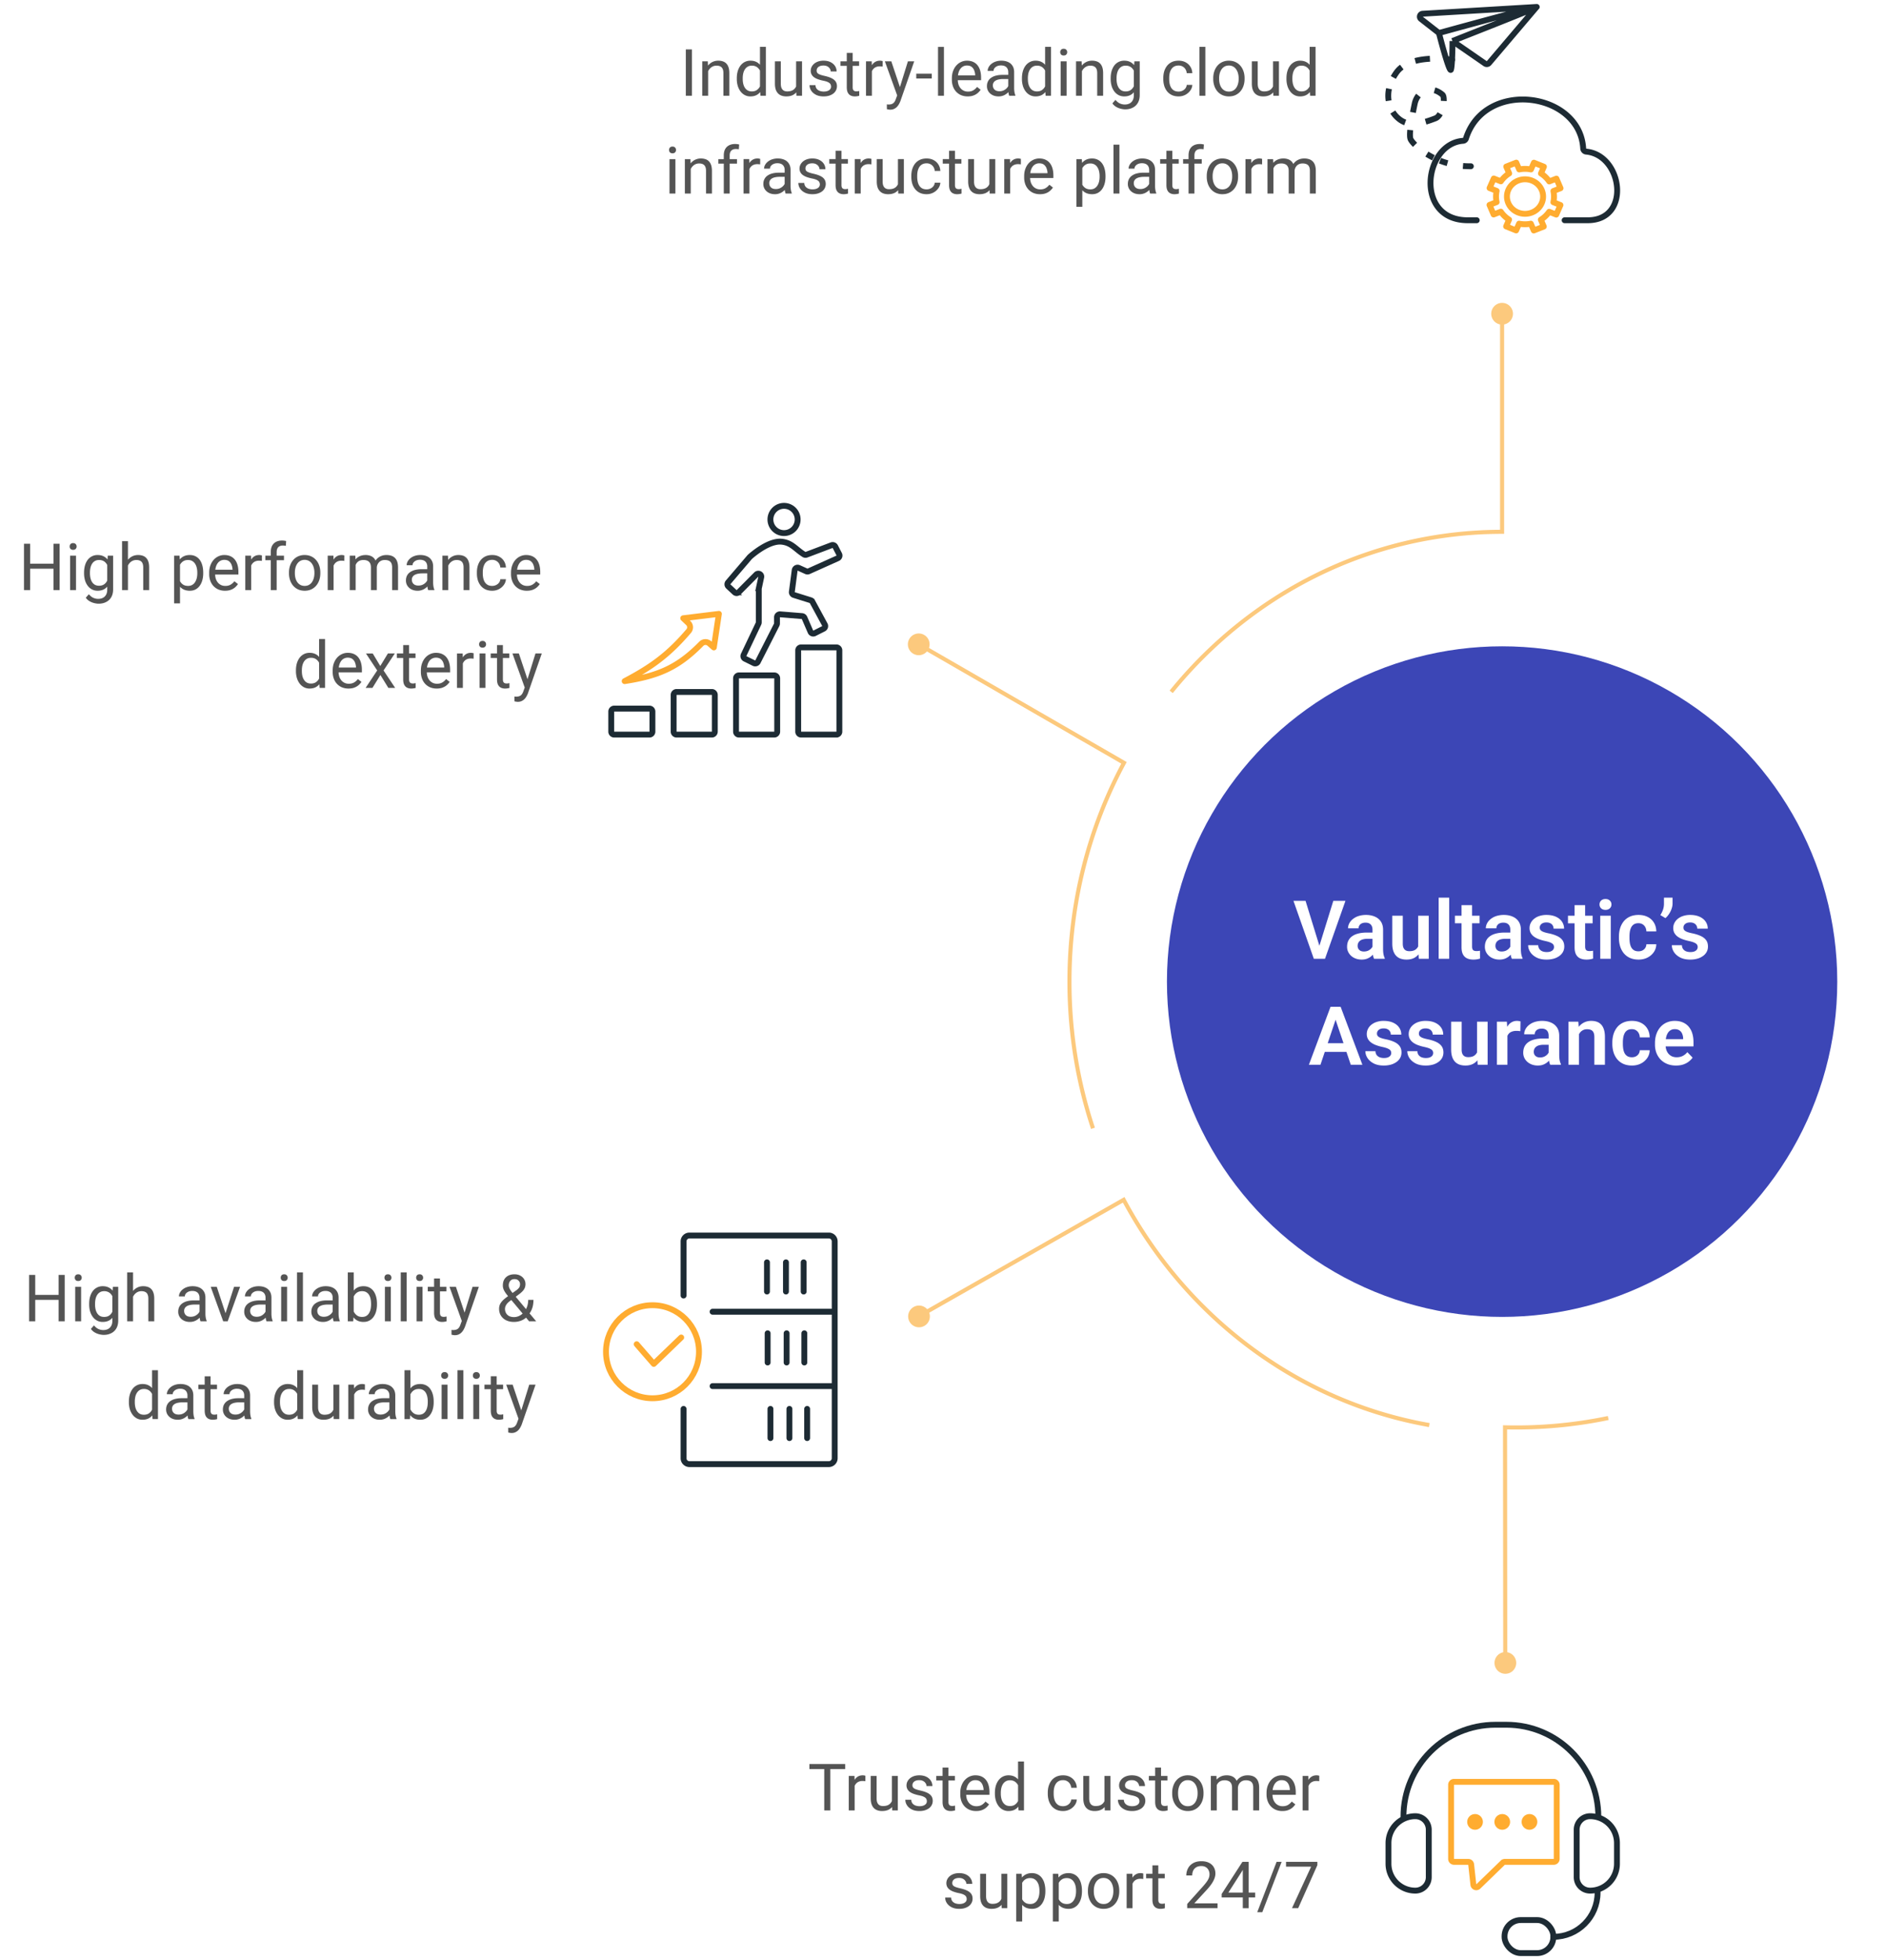 <svg xmlns="http://www.w3.org/2000/svg" width="463" height="481" fill="none"><path d="M203.833 432.879v11.375h-1.485v-11.375h1.485zm3.656 0v1.234H198.7v-1.234h8.789zm2.32 4.25v7.125h-1.445v-8.453h1.406l.039 1.328zm2.641-1.375-.008 1.344a2.068 2.068 0 0 0-.344-.047 3.468 3.468 0 0 0-.359-.016c-.334 0-.628.052-.883.156-.255.105-.471.25-.648.438a2.075 2.075 0 0 0-.422.672 3.25 3.25 0 0 0-.196.844l-.406.234c0-.511.05-.99.149-1.438a3.92 3.92 0 0 1 .476-1.187c.214-.349.484-.62.813-.813.333-.198.729-.296 1.187-.296.104 0 .224.013.359.039.136.02.23.044.282.07zm6.508 6.547v-6.5h1.453v8.453h-1.383l-.07-1.953zm.273-1.781.602-.016a6.42 6.42 0 0 1-.18 1.562 3.357 3.357 0 0 1-.563 1.235c-.26.349-.601.622-1.023.82-.422.193-.935.289-1.539.289-.412 0-.789-.06-1.133-.18a2.251 2.251 0 0 1-.875-.554c-.245-.25-.435-.576-.57-.977-.131-.401-.196-.883-.196-1.445v-5.453h1.446v5.469c0 .38.041.695.125.945.088.245.205.44.351.586.151.14.318.239.5.297.188.057.38.086.578.086.615 0 1.102-.118 1.461-.352.36-.24.618-.56.774-.961.161-.406.242-.857.242-1.351zm8.305 1.492c0-.209-.047-.401-.141-.578-.089-.183-.273-.347-.555-.493-.276-.151-.692-.281-1.25-.39a9.83 9.83 0 0 1-1.273-.352 3.845 3.845 0 0 1-.961-.492 2.073 2.073 0 0 1-.602-.68 1.9 1.9 0 0 1-.211-.914c0-.333.073-.648.219-.945a2.53 2.53 0 0 1 .633-.789c.276-.229.607-.409.992-.539.386-.13.815-.195 1.289-.195.677 0 1.255.119 1.735.359.479.239.846.56 1.101.961.255.396.383.836.383 1.32h-1.445c0-.234-.071-.461-.211-.68a1.567 1.567 0 0 0-.602-.554c-.26-.146-.581-.219-.961-.219-.401 0-.726.063-.976.188a1.245 1.245 0 0 0-.539.46c-.11.188-.164.386-.164.594 0 .156.026.297.078.422a.92.92 0 0 0 .297.336c.14.099.338.193.593.281.256.089.581.177.977.266.693.156 1.263.344 1.711.562.448.219.781.487 1 .805.219.318.328.703.328 1.156 0 .37-.078.709-.234 1.016a2.262 2.262 0 0 1-.664.797c-.287.219-.631.39-1.032.515a4.6 4.6 0 0 1-1.336.18c-.744 0-1.375-.133-1.89-.398-.516-.266-.907-.61-1.172-1.032a2.461 2.461 0 0 1-.399-1.335h1.454c.02.395.135.71.343.945.209.229.464.393.766.492.302.094.601.141.898.141.396 0 .727-.052.993-.157.27-.104.476-.247.617-.429.14-.183.211-.391.211-.625zm6.882-6.211v1.109h-4.57v-1.109h4.57zm-3.023-2.055h1.445v8.414c0 .287.045.503.133.649a.64.64 0 0 0 .344.289c.141.047.292.07.453.07.12 0 .245-.01.375-.031.135-.026.237-.047.305-.063l.008 1.18c-.115.036-.266.07-.454.101a3.393 3.393 0 0 1-.664.055c-.354 0-.679-.07-.976-.211-.297-.14-.534-.375-.711-.703-.172-.333-.258-.781-.258-1.344v-8.406zm8.227 10.664a4.157 4.157 0 0 1-1.602-.297 3.64 3.64 0 0 1-1.227-.851 3.796 3.796 0 0 1-.781-1.297 4.764 4.764 0 0 1-.273-1.641v-.328c0-.687.101-1.299.304-1.836.204-.542.48-1 .829-1.375a3.532 3.532 0 0 1 1.187-.851 3.407 3.407 0 0 1 1.375-.289c.604 0 1.125.104 1.563.312.442.208.804.5 1.086.875.281.37.489.807.625 1.313.135.5.203 1.046.203 1.64v.649h-6.313v-1.18h4.867v-.109a3.622 3.622 0 0 0-.234-1.094 1.968 1.968 0 0 0-.625-.875c-.287-.229-.677-.344-1.172-.344a1.962 1.962 0 0 0-1.617.82 3.061 3.061 0 0 0-.461.993c-.109.39-.164.841-.164 1.351v.328c0 .401.055.779.164 1.133.115.349.279.656.492.922.219.266.482.474.789.625.313.151.667.226 1.063.226.51 0 .942-.104 1.297-.312.354-.208.664-.487.929-.836l.875.695a4.041 4.041 0 0 1-.695.789c-.281.25-.628.454-1.039.61-.406.156-.888.234-1.445.234zm10.304-1.797v-10.359h1.453v12h-1.328l-.125-1.641zm-5.687-2.492v-.164c0-.646.078-1.232.234-1.758a4.26 4.26 0 0 1 .68-1.367c.297-.38.648-.672 1.055-.875a3 3 0 0 1 1.375-.312c.531 0 .994.093 1.39.281.401.182.74.45 1.016.804.281.349.502.771.664 1.266.161.495.273 1.055.336 1.68v.719a7.43 7.43 0 0 1-.336 1.671 3.96 3.96 0 0 1-.664 1.266 2.786 2.786 0 0 1-1.016.805c-.401.182-.87.273-1.406.273a2.91 2.91 0 0 1-1.359-.32 3.203 3.203 0 0 1-1.055-.899 4.375 4.375 0 0 1-.68-1.359 5.992 5.992 0 0 1-.234-1.711zm1.453-.164v.164c0 .422.042.818.125 1.188.088.369.224.695.406.976.182.281.414.503.695.664.282.156.618.235 1.008.235.479 0 .873-.102 1.18-.305.312-.203.562-.471.75-.805.187-.333.333-.695.437-1.086v-1.883a4.142 4.142 0 0 0-.273-.828 2.574 2.574 0 0 0-.453-.718 1.95 1.95 0 0 0-.68-.508 2.2 2.2 0 0 0-.945-.188c-.396 0-.737.084-1.024.25a2.002 2.002 0 0 0-.695.672c-.182.281-.318.61-.406.985a5.403 5.403 0 0 0-.125 1.187zm15.289 3.266c.344 0 .661-.071.953-.211.292-.141.531-.334.719-.578.187-.25.294-.534.32-.852h1.375c-.026.5-.195.966-.508 1.398a3.461 3.461 0 0 1-1.211 1.04c-.5.26-1.049.39-1.648.39-.635 0-1.19-.112-1.664-.336a3.298 3.298 0 0 1-1.172-.922 4.11 4.11 0 0 1-.695-1.343 5.68 5.68 0 0 1-.227-1.618v-.328c0-.567.076-1.104.227-1.609.156-.511.388-.961.695-1.352.313-.39.703-.698 1.172-.922.474-.223 1.029-.335 1.664-.335.661 0 1.24.135 1.734.406.495.265.883.63 1.164 1.094.287.458.443.979.469 1.562h-1.375a2.078 2.078 0 0 0-.297-.945 1.847 1.847 0 0 0-.687-.672 1.923 1.923 0 0 0-1.008-.258c-.443 0-.815.089-1.117.266a1.956 1.956 0 0 0-.711.703 3.27 3.27 0 0 0-.375.976 5.37 5.37 0 0 0-.11 1.086v.328c0 .37.037.735.11 1.094.073.36.195.685.367.977.177.291.414.526.711.703.302.172.677.258 1.125.258zm10.164-.922v-6.5h1.453v8.453h-1.383l-.07-1.953zm.273-1.781.602-.016a6.42 6.42 0 0 1-.18 1.562 3.355 3.355 0 0 1-.562 1.235 2.666 2.666 0 0 1-1.024.82c-.421.193-.935.289-1.539.289a3.41 3.41 0 0 1-1.132-.18 2.244 2.244 0 0 1-.875-.554c-.245-.25-.435-.576-.571-.977-.13-.401-.195-.883-.195-1.445v-5.453h1.445v5.469c0 .38.042.695.125.945.089.245.206.44.352.586.151.14.317.239.5.297.187.057.38.086.578.086.614 0 1.101-.118 1.461-.352.359-.24.617-.56.773-.961.162-.406.242-.857.242-1.351zm8.305 1.492c0-.209-.047-.401-.14-.578-.089-.183-.274-.347-.555-.493-.276-.151-.693-.281-1.25-.39a9.847 9.847 0 0 1-1.274-.352 3.845 3.845 0 0 1-.961-.492 2.07 2.07 0 0 1-.601-.68 1.89 1.89 0 0 1-.211-.914c0-.333.073-.648.219-.945a2.53 2.53 0 0 1 .633-.789c.276-.229.606-.409.992-.539.385-.13.815-.195 1.289-.195.677 0 1.255.119 1.734.359.479.239.846.56 1.102.961.255.396.383.836.383 1.32h-1.446c0-.234-.07-.461-.211-.68a1.564 1.564 0 0 0-.601-.554c-.261-.146-.581-.219-.961-.219-.401 0-.727.063-.977.188a1.251 1.251 0 0 0-.539.46 1.167 1.167 0 0 0-.086 1.016.92.92 0 0 0 .297.336c.141.099.339.193.594.281.255.089.581.177.976.266.693.156 1.263.344 1.711.562.448.219.782.487 1 .805.219.318.328.703.328 1.156a2.251 2.251 0 0 1-.898 1.813c-.286.219-.63.39-1.031.515a4.6 4.6 0 0 1-1.336.18c-.745 0-1.375-.133-1.891-.398-.515-.266-.906-.61-1.172-1.032a2.469 2.469 0 0 1-.398-1.335h1.453c.021.395.135.71.344.945.208.229.463.393.765.492.302.094.602.141.899.141.396 0 .726-.052.992-.157.271-.104.477-.247.617-.429a.996.996 0 0 0 .211-.625zm6.883-6.211v1.109h-4.57v-1.109h4.57zm-3.023-2.055h1.445v8.414c0 .287.044.503.133.649a.638.638 0 0 0 .343.289c.141.047.292.07.454.07.119 0 .244-.01.375-.031.135-.026.236-.047.304-.063l.008 1.18c-.115.036-.266.07-.453.101a3.4 3.4 0 0 1-.664.055c-.354 0-.68-.07-.977-.211-.297-.14-.534-.375-.711-.703-.172-.333-.257-.781-.257-1.344v-8.406zm4.179 6.375v-.18c0-.609.089-1.174.266-1.695.177-.526.432-.982.765-1.367a3.41 3.41 0 0 1 1.211-.906 3.758 3.758 0 0 1 1.594-.328c.594 0 1.128.109 1.602.328.479.213.885.515 1.218.906.339.385.597.841.774 1.367.177.521.266 1.086.266 1.695v.18c0 .609-.089 1.175-.266 1.695a4.054 4.054 0 0 1-.774 1.368 3.554 3.554 0 0 1-1.21.906c-.469.213-1 .32-1.594.32a3.867 3.867 0 0 1-1.602-.32 3.637 3.637 0 0 1-1.219-.906 4.139 4.139 0 0 1-.765-1.368 5.233 5.233 0 0 1-.266-1.695zm1.446-.18v.18c0 .422.049.82.148 1.195.099.37.247.698.445.985.203.286.456.513.758.679a2.2 2.2 0 0 0 1.055.243c.396 0 .742-.081 1.039-.243.302-.166.552-.393.75-.679.198-.287.346-.615.445-.985.104-.375.156-.773.156-1.195v-.18c0-.416-.052-.809-.156-1.179a3.036 3.036 0 0 0-.453-.992 2.156 2.156 0 0 0-.75-.688c-.297-.167-.646-.25-1.047-.25-.396 0-.745.083-1.047.25a2.247 2.247 0 0 0-.75.688 3.13 3.13 0 0 0-.445.992c-.099.37-.148.763-.148 1.179zm9.5-2.461v6.774h-1.454v-8.453h1.375l.079 1.679zm-.297 2.227-.672-.023c.005-.579.08-1.112.226-1.602.146-.495.362-.924.649-1.289a2.875 2.875 0 0 1 1.07-.844c.427-.203.922-.304 1.484-.304.396 0 .761.057 1.094.171.334.11.623.284.867.524.245.239.435.547.571.922.135.375.203.828.203 1.359v5.633h-1.445v-5.563c0-.442-.076-.796-.227-1.062a1.294 1.294 0 0 0-.625-.578 2.257 2.257 0 0 0-.953-.188c-.427 0-.784.076-1.07.227a1.803 1.803 0 0 0-.688.625c-.172.265-.297.57-.375.914a5.103 5.103 0 0 0-.109 1.078zm5.476-.797-.969.297c.006-.464.081-.909.227-1.336a3.64 3.64 0 0 1 .648-1.141 3.08 3.08 0 0 1 1.055-.789c.417-.198.893-.296 1.43-.296.453 0 .854.059 1.203.179.354.12.651.305.891.555.244.245.429.56.554.945.125.386.188.844.188 1.375v5.555h-1.453v-5.57c0-.474-.076-.842-.227-1.102a1.183 1.183 0 0 0-.625-.555 2.506 2.506 0 0 0-.953-.164c-.318 0-.599.055-.844.164a1.76 1.76 0 0 0-.617.453 1.987 1.987 0 0 0-.383.649 2.416 2.416 0 0 0-.125.781zm10.922 5.5a4.155 4.155 0 0 1-1.601-.297 3.64 3.64 0 0 1-1.227-.851 3.78 3.78 0 0 1-.781-1.297 4.74 4.74 0 0 1-.274-1.641v-.328c0-.687.102-1.299.305-1.836.203-.542.479-1 .828-1.375a3.535 3.535 0 0 1 1.188-.851 3.403 3.403 0 0 1 1.375-.289c.604 0 1.125.104 1.562.312.443.208.805.5 1.086.875.281.37.49.807.625 1.313.135.5.203 1.046.203 1.64v.649h-6.312v-1.18h4.867v-.109a3.594 3.594 0 0 0-.235-1.094 1.96 1.96 0 0 0-.625-.875c-.286-.229-.677-.344-1.171-.344a1.963 1.963 0 0 0-1.618.82 3.082 3.082 0 0 0-.461.993c-.109.39-.164.841-.164 1.351v.328c0 .401.055.779.164 1.133.115.349.279.656.493.922.218.266.481.474.789.625.312.151.666.226 1.062.226.511 0 .943-.104 1.297-.312.354-.208.664-.487.93-.836l.875.695a4.048 4.048 0 0 1-.696.789c-.281.25-.627.454-1.039.61-.406.156-.888.234-1.445.234zm6.422-7.281v7.125h-1.445v-8.453h1.406l.039 1.328zm2.641-1.375-.008 1.344a2.082 2.082 0 0 0-.344-.047 3.468 3.468 0 0 0-.359-.016c-.334 0-.628.052-.883.156-.255.105-.472.25-.649.438a2.09 2.09 0 0 0-.421.672 3.21 3.21 0 0 0-.196.844l-.406.234c0-.511.049-.99.148-1.438a3.92 3.92 0 0 1 .477-1.187c.213-.349.484-.62.812-.813.334-.198.73-.296 1.188-.296.104 0 .224.013.359.039.136.02.229.044.282.07zm-86.555 30.258c0-.209-.047-.401-.141-.578-.088-.183-.273-.347-.554-.493-.276-.151-.693-.281-1.25-.39a9.802 9.802 0 0 1-1.274-.352 3.845 3.845 0 0 1-.961-.492 2.059 2.059 0 0 1-.601-.68 1.89 1.89 0 0 1-.211-.914c0-.333.073-.648.218-.945a2.53 2.53 0 0 1 .633-.789c.276-.229.607-.409.992-.539.386-.13.816-.195 1.29-.195.677 0 1.255.119 1.734.359.479.239.846.56 1.101.961.256.396.383.836.383 1.32h-1.445c0-.234-.07-.461-.211-.68a1.56 1.56 0 0 0-.602-.554c-.26-.146-.58-.219-.96-.219-.402 0-.727.063-.977.188a1.245 1.245 0 0 0-.539.46 1.167 1.167 0 0 0-.086 1.016.92.92 0 0 0 .297.336c.14.099.338.193.594.281.255.089.58.177.976.266.693.156 1.263.344 1.711.562.448.219.781.487 1 .805.219.318.328.703.328 1.156 0 .37-.078.709-.234 1.016a2.262 2.262 0 0 1-.664.797c-.287.219-.63.39-1.031.515-.396.12-.842.18-1.336.18-.745 0-1.375-.133-1.891-.398-.516-.266-.906-.61-1.172-1.032a2.46 2.46 0 0 1-.398-1.335h1.453c.021.395.135.71.344.945.208.229.463.393.765.492.302.094.602.141.899.141.395 0 .726-.052.992-.157.271-.104.476-.247.617-.429a.996.996 0 0 0 .211-.625zm8.516.289v-6.5h1.453v8.453h-1.383l-.07-1.953zm.273-1.781.602-.016a6.42 6.42 0 0 1-.18 1.562 3.357 3.357 0 0 1-.563 1.235c-.26.349-.601.622-1.023.82-.422.193-.935.289-1.539.289-.412 0-.789-.06-1.133-.18a2.251 2.251 0 0 1-.875-.554c-.245-.25-.435-.576-.57-.977-.131-.401-.196-.883-.196-1.445v-5.453h1.446v5.469c0 .38.041.695.125.945.088.245.205.44.351.586.151.14.318.239.5.297.188.057.38.086.578.086.615 0 1.102-.118 1.461-.352.36-.24.618-.56.774-.961.161-.406.242-.857.242-1.351zm4.828-3.094v10.078h-1.453v-11.703h1.328l.125 1.625zm5.695 2.531v.164c0 .615-.073 1.185-.218 1.711-.146.521-.36.974-.641 1.359a2.915 2.915 0 0 1-1.023.899c-.407.213-.873.32-1.399.32-.536 0-1.01-.088-1.422-.265a2.82 2.82 0 0 1-1.047-.774 3.956 3.956 0 0 1-.687-1.219 7.055 7.055 0 0 1-.344-1.601v-.875c.063-.625.18-1.185.352-1.68.172-.495.398-.917.679-1.266a2.794 2.794 0 0 1 1.039-.804c.407-.188.875-.281 1.407-.281.531 0 1.002.104 1.414.312.411.203.758.495 1.039.875a4 4 0 0 1 .633 1.367 6.61 6.61 0 0 1 .218 1.758zm-1.453.164v-.164c0-.422-.044-.818-.133-1.187a2.98 2.98 0 0 0-.414-.985 1.974 1.974 0 0 0-.703-.672c-.286-.166-.627-.25-1.023-.25-.365 0-.682.063-.953.188a2.057 2.057 0 0 0-.68.508 2.716 2.716 0 0 0-.461.718c-.115.266-.2.542-.258.828v2.024c.104.364.25.708.438 1.031.187.318.437.576.75.774.312.192.705.289 1.179.289.391 0 .727-.081 1.008-.243a2.03 2.03 0 0 0 .703-.679c.188-.287.326-.615.414-.985a5.16 5.16 0 0 0 .133-1.195zm4.742-2.695v10.078h-1.453v-11.703h1.328l.125 1.625zm5.696 2.531v.164c0 .615-.073 1.185-.219 1.711a4.187 4.187 0 0 1-.641 1.359 2.915 2.915 0 0 1-1.023.899c-.406.213-.872.32-1.398.32-.537 0-1.011-.088-1.422-.265a2.803 2.803 0 0 1-1.047-.774 3.938 3.938 0 0 1-.688-1.219 7.056 7.056 0 0 1-.343-1.601v-.875a7.323 7.323 0 0 1 .351-1.68c.172-.495.399-.917.68-1.266a2.786 2.786 0 0 1 1.039-.804c.406-.188.875-.281 1.406-.281.531 0 1.003.104 1.414.312a2.84 2.84 0 0 1 1.039.875 4 4 0 0 1 .633 1.367c.146.526.219 1.112.219 1.758zm-1.453.164v-.164c0-.422-.045-.818-.133-1.187a3.022 3.022 0 0 0-.414-.985 1.99 1.99 0 0 0-.703-.672c-.287-.166-.628-.25-1.024-.25-.364 0-.682.063-.953.188a2.057 2.057 0 0 0-.68.508 2.716 2.716 0 0 0-.461.718c-.114.266-.2.542-.257.828v2.024c.104.364.25.708.437 1.031.188.318.438.576.75.774.313.192.706.289 1.18.289.39 0 .726-.081 1.008-.243.286-.166.52-.393.703-.679.187-.287.325-.615.414-.985.088-.375.133-.773.133-1.195zm2.914 0v-.18c0-.609.088-1.174.265-1.695.177-.526.433-.982.766-1.367a3.401 3.401 0 0 1 1.211-.906 3.755 3.755 0 0 1 1.594-.328c.593 0 1.127.109 1.601.328.479.213.886.515 1.219.906.338.385.596.841.773 1.367.177.521.266 1.086.266 1.695v.18c0 .609-.089 1.175-.266 1.695a4.069 4.069 0 0 1-.773 1.368 3.548 3.548 0 0 1-1.211.906c-.469.213-1 .32-1.594.32a3.866 3.866 0 0 1-1.601-.32 3.627 3.627 0 0 1-1.219-.906 4.14 4.14 0 0 1-.766-1.368 5.233 5.233 0 0 1-.265-1.695zm1.445-.18v.18c0 .422.049.82.148 1.195.099.37.248.698.446.985.203.286.455.513.758.679.302.162.653.243 1.054.243.396 0 .742-.081 1.039-.243.302-.166.552-.393.75-.679.198-.287.347-.615.446-.985.104-.375.156-.773.156-1.195v-.18c0-.416-.052-.809-.156-1.179a3.036 3.036 0 0 0-.453-.992 2.156 2.156 0 0 0-.75-.688c-.297-.167-.646-.25-1.047-.25-.396 0-.745.083-1.047.25a2.247 2.247 0 0 0-.75.688 3.131 3.131 0 0 0-.446.992c-.099.37-.148.763-.148 1.179zm9.508-2.812v7.125h-1.445v-8.453h1.406l.039 1.328zm2.64-1.375-.007 1.344a2.082 2.082 0 0 0-.344-.047 3.468 3.468 0 0 0-.359-.016c-.334 0-.628.052-.883.156a1.83 1.83 0 0 0-.649.438 2.11 2.11 0 0 0-.422.672 3.21 3.21 0 0 0-.195.844l-.406.234c0-.511.049-.99.148-1.438.104-.448.263-.843.477-1.187.213-.349.484-.62.812-.813.334-.198.729-.296 1.188-.296.104 0 .224.013.359.039.136.02.229.044.281.07zm5.266.047v1.109h-4.57v-1.109h4.57zm-3.023-2.055h1.445v8.414c0 .287.044.503.133.649a.636.636 0 0 0 .344.289c.14.047.291.07.453.07.119 0 .244-.01.375-.031.135-.026.237-.047.304-.063l.008 1.18a3.38 3.38 0 0 1-.453.101 3.4 3.4 0 0 1-.664.055c-.354 0-.68-.07-.977-.211-.296-.14-.533-.375-.711-.703-.171-.333-.257-.781-.257-1.344v-8.406zm15.984 9.32v1.188h-7.445v-1.039l3.726-4.149c.459-.51.813-.942 1.063-1.296.255-.36.432-.68.531-.961.104-.287.156-.579.156-.875 0-.375-.078-.714-.234-1.016a1.754 1.754 0 0 0-.672-.734c-.297-.183-.656-.274-1.078-.274-.505 0-.927.099-1.266.297a1.833 1.833 0 0 0-.75.813c-.166.348-.25.75-.25 1.203h-1.445a3.7 3.7 0 0 1 .422-1.758 3.114 3.114 0 0 1 1.25-1.266c.552-.317 1.232-.476 2.039-.476.719 0 1.333.127 1.844.382.51.25.901.605 1.172 1.063.276.453.414.984.414 1.594 0 .333-.058.672-.172 1.015a5.19 5.19 0 0 1-.461 1.016c-.193.339-.42.672-.68 1a15.83 15.83 0 0 1-.82.969l-3.047 3.304h5.703zm9.234-2.64v1.187h-8.218v-.851l5.093-7.883h1.18l-1.266 2.281-3.367 5.266h6.578zm-1.586-7.547v11.375h-1.445v-11.375h1.445zm8.086 0-4.742 12.351h-1.242l4.75-12.351h1.234zm8.774 0v.812l-4.711 10.563h-1.524l4.704-10.188h-6.157v-1.187h7.688z" fill="#545454"></path><path d="M381.44 437.243h-24.487a.72.72 0 0 0-.72.72v18.198c0 .397.323.72.72.72h3.489a.72.72 0 0 1 .716.641l.542 4.956a.72.72 0 0 0 1.217.439l6.015-5.833a.72.72 0 0 1 .501-.203h12.007a.72.72 0 0 0 .72-.72v-18.198a.72.72 0 0 0-.72-.72z" stroke="#FFAC30" stroke-width="1.44" stroke-linecap="round"></path><path d="M340.86 452.273a6.593 6.593 0 0 1 6.593-6.593 3.297 3.297 0 0 1 3.297 3.296v11.669a3.297 3.297 0 0 1-3.297 3.297 6.593 6.593 0 0 1-6.593-6.594v-5.075zM396.952 457.349a6.593 6.593 0 0 1-6.593 6.593 3.297 3.297 0 0 1-3.297-3.297v-11.668a3.297 3.297 0 0 1 3.297-3.297 6.593 6.593 0 0 1 6.593 6.593v5.076z" stroke="#1D2B34" stroke-width="1.44"></path><rect x="369.355" y="471.163" width="11.982" height="8.108" rx="3.98" stroke="#1D2B34" stroke-width="1.44"></rect><path d="M381.348 475.275v0c5.99 0 10.846-4.856 10.846-10.847v-.616M392.379 445.807v0c0-12.465-10.105-22.57-22.57-22.57h-2.7c-12.465 0-22.569 10.105-22.569 22.57v0" stroke="#1D2B34" stroke-width="1.44" stroke-linecap="round"></path><circle cx="362.113" cy="447.077" fill="#FFAC30" r="1.931"></circle><circle cx="368.794" cy="447.077" fill="#FFAC30" r="1.931"></circle><circle cx="375.475" cy="447.077" fill="#FFAC30" r="1.931"></circle><path d="M14.57 317.748v1.227H8.416v-1.227h6.156zm-5.921-4.891v11.375H7.14v-11.375H8.65zm7.234 0v11.375h-1.5v-11.375h1.5zm4.032 2.922v8.453H18.46v-8.453h1.454zm-1.563-2.242c0-.234.07-.432.211-.594.146-.161.36-.242.64-.242.277 0 .488.081.633.242.152.162.227.36.227.594a.816.816 0 0 1-.227.578c-.145.156-.356.235-.632.235-.282 0-.495-.079-.641-.235a.85.85 0 0 1-.21-.578zm9.36 2.242h1.312v8.274c0 .745-.151 1.38-.453 1.906a2.952 2.952 0 0 1-1.266 1.195c-.536.276-1.156.414-1.86.414-.29 0-.635-.047-1.03-.14a4.165 4.165 0 0 1-1.157-.461 2.9 2.9 0 0 1-.945-.867l.758-.86c.354.427.724.724 1.11.891.39.167.775.25 1.155.25.459 0 .855-.086 1.188-.258.333-.172.591-.427.773-.766.188-.333.282-.744.282-1.234v-6.484l.132-1.86zm-5.82 4.321v-.164c0-.646.075-1.232.226-1.758.156-.532.377-.987.664-1.367a2.973 2.973 0 0 1 1.054-.875 3.027 3.027 0 0 1 1.391-.313c.531 0 .995.094 1.39.281.402.183.74.451 1.016.805.282.349.503.771.664 1.266.162.494.274 1.054.336 1.679v.719a7.367 7.367 0 0 1-.336 1.672 3.944 3.944 0 0 1-.664 1.266 2.772 2.772 0 0 1-1.015.804c-.401.183-.87.274-1.407.274-.505 0-.963-.107-1.375-.321a3.128 3.128 0 0 1-1.046-.898 4.256 4.256 0 0 1-.672-1.359 6.18 6.18 0 0 1-.227-1.711zm1.444-.164v.164c0 .421.042.817.125 1.187.089.37.222.695.399.977.182.281.414.502.695.664.281.156.617.234 1.008.234.48 0 .875-.101 1.188-.305.312-.203.56-.471.742-.804.187-.334.333-.696.437-1.086v-1.883a3.84 3.84 0 0 0-.265-.828 2.545 2.545 0 0 0-.454-.719 1.966 1.966 0 0 0-.68-.508 2.255 2.255 0 0 0-.952-.187c-.396 0-.737.083-1.024.25a1.985 1.985 0 0 0-.695.672 3.22 3.22 0 0 0-.399.984 5.4 5.4 0 0 0-.125 1.188zm9.329-7.704v12h-1.446v-12h1.446zm-.344 7.454-.602-.024a5.078 5.078 0 0 1 .258-1.601c.167-.495.401-.925.703-1.29a3.138 3.138 0 0 1 2.477-1.148c.416 0 .791.057 1.125.172.333.109.617.286.851.531.24.245.422.563.547.953.125.386.188.857.188 1.414v5.539h-1.453v-5.554c0-.443-.066-.797-.196-1.063a1.201 1.201 0 0 0-.57-.586c-.25-.125-.557-.187-.922-.187-.36 0-.687.075-.984.226-.292.151-.545.36-.758.625a3.157 3.157 0 0 0-.492.914 3.344 3.344 0 0 0-.172 1.079zm16.664 3.101v-4.351c0-.334-.068-.623-.203-.868a1.332 1.332 0 0 0-.594-.578c-.266-.135-.594-.203-.984-.203-.365 0-.685.063-.961.188-.271.125-.485.289-.64.492a1.078 1.078 0 0 0-.227.656H43.93c0-.302.078-.602.235-.898.156-.297.38-.565.671-.805a3.343 3.343 0 0 1 1.063-.578c.417-.146.88-.219 1.39-.219.615 0 1.157.104 1.626.313.474.208.843.523 1.109.945.27.417.406.94.406 1.57v3.938c0 .281.024.58.07.898a3.5 3.5 0 0 0 .227.82v.125H49.22a2.69 2.69 0 0 1-.172-.664 5.34 5.34 0 0 1-.062-.781zm.25-3.68.016 1.016H47.79c-.412 0-.78.034-1.102.102a2.489 2.489 0 0 0-.813.289c-.218.13-.385.294-.5.492a1.305 1.305 0 0 0-.171.68c0 .265.06.507.18.726.12.219.299.393.538.524.245.125.545.187.899.187.443 0 .833-.094 1.172-.281.338-.188.606-.417.804-.688.204-.271.313-.534.329-.789l.617.696c-.037.218-.136.46-.297.726a3.474 3.474 0 0 1-1.602 1.367 3.092 3.092 0 0 1-1.234.235c-.573 0-1.076-.112-1.508-.336a2.579 2.579 0 0 1-1-.899 2.375 2.375 0 0 1-.351-1.273c0-.453.088-.852.265-1.195.177-.349.432-.638.766-.868a3.65 3.65 0 0 1 1.203-.531c.469-.12.992-.18 1.57-.18h1.68zm5.914 3.821 2.312-7.149h1.477l-3.04 8.453h-.968l.219-1.304zm-1.93-7.149 2.383 7.188.164 1.265h-.969l-3.062-8.453h1.484zm11.969 7.008v-4.351c0-.334-.068-.623-.203-.868a1.332 1.332 0 0 0-.594-.578c-.266-.135-.594-.203-.984-.203-.365 0-.685.063-.961.188-.271.125-.485.289-.64.492a1.078 1.078 0 0 0-.227.656h-1.446c0-.302.078-.602.235-.898.156-.297.38-.565.672-.805a3.34 3.34 0 0 1 1.062-.578c.417-.146.88-.219 1.39-.219.615 0 1.157.104 1.626.313.474.208.843.523 1.11.945.27.417.405.94.405 1.57v3.938c0 .281.024.58.07.898a3.5 3.5 0 0 0 .227.82v.125h-1.508a2.69 2.69 0 0 1-.171-.664 5.34 5.34 0 0 1-.063-.781zm.25-3.68.016 1.016h-1.461c-.412 0-.779.034-1.102.102a2.49 2.49 0 0 0-.812.289c-.22.13-.386.294-.5.492a1.305 1.305 0 0 0-.172.68c0 .265.06.507.18.726.12.219.299.393.538.524.245.125.545.187.899.187.443 0 .833-.094 1.172-.281.338-.188.607-.417.805-.688.203-.271.312-.534.328-.789l.617.696c-.037.218-.136.46-.297.726a3.501 3.501 0 0 1-1.602 1.367 3.092 3.092 0 0 1-1.234.235c-.573 0-1.076-.112-1.508-.336a2.58 2.58 0 0 1-1-.899 2.375 2.375 0 0 1-.351-1.273c0-.453.088-.852.265-1.195.177-.349.432-.638.766-.868a3.648 3.648 0 0 1 1.203-.531c.469-.12.992-.18 1.57-.18h1.68zm5.04-3.328v8.453h-1.454v-8.453h1.453zm-1.563-2.242c0-.234.07-.432.21-.594.146-.161.36-.242.641-.242.276 0 .487.081.633.242.151.162.227.36.227.594a.816.816 0 0 1-.227.578c-.146.156-.357.235-.633.235-.281 0-.495-.079-.64-.235a.85.85 0 0 1-.211-.578zm5.453-1.305v12h-1.453v-12h1.453zm7.304 10.555v-4.351c0-.334-.067-.623-.203-.868a1.332 1.332 0 0 0-.593-.578c-.266-.135-.594-.203-.985-.203-.365 0-.685.063-.96.188-.272.125-.485.289-.641.492a1.078 1.078 0 0 0-.227.656h-1.445c0-.302.078-.602.234-.898.156-.297.38-.565.672-.805a3.343 3.343 0 0 1 1.062-.578c.417-.146.88-.219 1.391-.219.615 0 1.156.104 1.625.313.474.208.844.523 1.11.945.27.417.406.94.406 1.57v3.938c0 .281.023.58.07.898a3.5 3.5 0 0 0 .227.82v.125h-1.508a2.69 2.69 0 0 1-.172-.664 5.34 5.34 0 0 1-.063-.781zm.25-3.68.016 1.016h-1.46c-.412 0-.78.034-1.102.102a2.489 2.489 0 0 0-.813.289c-.219.13-.385.294-.5.492a1.305 1.305 0 0 0-.172.68c0 .265.06.507.18.726.12.219.3.393.539.524.245.125.544.187.898.187.443 0 .834-.094 1.172-.281.339-.188.607-.417.805-.688.203-.271.312-.534.328-.789l.617.696c-.036.218-.135.46-.297.726a3.474 3.474 0 0 1-1.601 1.367 3.092 3.092 0 0 1-1.235.235c-.573 0-1.075-.112-1.507-.336a2.579 2.579 0 0 1-1-.899 2.375 2.375 0 0 1-.352-1.273c0-.453.088-.852.266-1.195.177-.349.432-.638.765-.868a3.65 3.65 0 0 1 1.203-.531c.47-.12.993-.18 1.57-.18h1.68zm3.461-6.875h1.453v10.36l-.125 1.64h-1.328v-12zm7.164 7.704v.164a6.39 6.39 0 0 1-.218 1.711c-.146.52-.36.974-.641 1.359a2.982 2.982 0 0 1-1.031.898c-.406.214-.873.321-1.399.321-.536 0-1.007-.091-1.414-.274a2.773 2.773 0 0 1-1.015-.804 4.16 4.16 0 0 1-.664-1.266 7.974 7.974 0 0 1-.336-1.672v-.719a7.965 7.965 0 0 1 .336-1.679 4.16 4.16 0 0 1 .664-1.266 2.685 2.685 0 0 1 1.015-.805c.401-.187.867-.281 1.399-.281.53 0 1.002.104 1.414.313.411.203.755.494 1.031.875.281.38.495.835.64 1.367.146.526.22 1.112.22 1.758zm-1.453.164v-.164c0-.422-.039-.818-.117-1.188a3.074 3.074 0 0 0-.375-.984 1.86 1.86 0 0 0-.68-.672c-.28-.167-.627-.25-1.039-.25-.364 0-.682.062-.953.187a2.069 2.069 0 0 0-.68.508 2.686 2.686 0 0 0-.46.719c-.115.265-.201.542-.258.828v1.883c.083.364.219.716.406 1.054.193.334.448.607.766.821.323.213.721.32 1.195.32.39 0 .724-.078 1-.234.281-.162.508-.383.68-.664a3.1 3.1 0 0 0 .39-.977c.084-.37.125-.766.125-1.187zm4.852-4.321v8.453h-1.453v-8.453h1.453zm-1.563-2.242c0-.234.07-.432.211-.594.146-.161.36-.242.64-.242.277 0 .488.081.634.242.15.162.226.36.226.594a.816.816 0 0 1-.226.578c-.146.156-.357.235-.633.235-.281 0-.495-.079-.64-.235a.85.85 0 0 1-.212-.578zm5.453-1.305v12h-1.453v-12h1.453zm3.891 3.547v8.453h-1.453v-8.453h1.453zm-1.562-2.242c0-.234.07-.432.21-.594.146-.161.36-.242.641-.242.276 0 .487.081.633.242.151.162.226.36.226.594a.816.816 0 0 1-.226.578c-.146.156-.357.235-.633.235-.281 0-.495-.079-.641-.235a.852.852 0 0 1-.21-.578zm7.421 2.242v1.11h-4.57v-1.11h4.57zm-3.023-2.054h1.445v8.414c0 .286.045.502.133.648a.635.635 0 0 0 .344.289c.14.047.292.07.453.07.12 0 .245-.01.375-.031.135-.026.237-.047.305-.062l.007 1.179a3.212 3.212 0 0 1-.453.102 3.473 3.473 0 0 1-.664.055 2.26 2.26 0 0 1-.976-.211 1.572 1.572 0 0 1-.711-.703c-.172-.334-.258-.782-.258-1.344v-8.406zm7.094 9.632 2.351-7.578h1.547l-3.39 9.758a5.59 5.59 0 0 1-.313.672 3.187 3.187 0 0 1-.484.695 2.318 2.318 0 0 1-.719.532c-.276.14-.607.21-.992.21-.115 0-.261-.015-.438-.046a4.398 4.398 0 0 1-.375-.079l-.008-1.171c.042.005.107.01.196.015.093.011.159.016.195.016.328 0 .607-.044.836-.133.229-.083.422-.227.578-.43.162-.198.3-.471.414-.82l.602-1.641zm-1.727-7.578 2.195 6.563.375 1.523-1.039.531-3.109-8.617h1.578zm13 2.141 1.703-1.211a3.41 3.41 0 0 0 .758-.672c.182-.229.274-.542.274-.937 0-.308-.12-.586-.36-.836-.239-.256-.578-.383-1.015-.383-.303 0-.558.07-.766.211-.208.14-.365.328-.469.562a1.813 1.813 0 0 0-.156.758c0 .234.057.477.172.727.114.25.273.51.476.781.203.271.435.557.696.859l5.382 6.453h-1.734l-4.414-5.281a58.18 58.18 0 0 1-1.047-1.258 6.204 6.204 0 0 1-.726-1.117 2.558 2.558 0 0 1-.258-1.117c0-.594.117-1.094.351-1.5.24-.411.573-.724 1-.938.427-.213.927-.32 1.5-.32.558 0 1.037.112 1.438.336.406.219.719.511.937.875.219.359.328.755.328 1.188 0 .364-.065.692-.195.984-.13.286-.312.549-.547.789a6.38 6.38 0 0 1-.804.703l-2.258 1.68c-.375.276-.649.539-.821.789-.171.25-.283.471-.335.664a2.065 2.065 0 0 0-.071.461c0 .37.081.708.242 1.016.162.307.407.554.735.742.333.182.75.273 1.25.273.437 0 .862-.099 1.273-.297a3.58 3.58 0 0 0 1.117-.859c.329-.375.589-.82.782-1.336a4.823 4.823 0 0 0 .297-1.727h1.296c0 .516-.049 1.003-.148 1.461a5.016 5.016 0 0 1-.461 1.282c-.203.39-.463.747-.781 1.07a.498.498 0 0 0-.11.164.506.506 0 0 1-.109.164c-.391.422-.872.74-1.445.953a4.922 4.922 0 0 1-1.711.313c-.755 0-1.409-.138-1.961-.414a3.067 3.067 0 0 1-1.266-1.141c-.297-.484-.445-1.039-.445-1.664 0-.479.101-.901.305-1.266a4.08 4.08 0 0 1 .851-1.023c.365-.318.781-.638 1.25-.961zm-87.601 28.672v-10.36h1.453v12h-1.328l-.125-1.64zM31.64 344.1v-.164c0-.646.078-1.232.235-1.758.16-.532.387-.987.68-1.367a2.992 2.992 0 0 1 2.43-1.188c.53 0 .994.094 1.39.281.4.183.74.451 1.015.805.281.349.503.771.664 1.266.162.494.274 1.054.336 1.679v.719a7.367 7.367 0 0 1-.336 1.672 3.944 3.944 0 0 1-.664 1.266 2.772 2.772 0 0 1-1.015.804c-.402.183-.87.274-1.407.274a2.9 2.9 0 0 1-1.36-.321 3.205 3.205 0 0 1-1.054-.898 4.38 4.38 0 0 1-.68-1.359 5.987 5.987 0 0 1-.234-1.711zm1.453-.164v.164c0 .421.042.817.125 1.187.089.37.224.695.407.977.182.281.414.502.695.664.281.156.617.234 1.008.234.479 0 .872-.101 1.18-.305.312-.203.562-.471.75-.804.187-.334.333-.696.437-1.086v-1.883a4.167 4.167 0 0 0-.274-.828 2.545 2.545 0 0 0-.453-.719 1.966 1.966 0 0 0-.68-.508 2.203 2.203 0 0 0-.945-.187c-.396 0-.737.083-1.023.25a1.986 1.986 0 0 0-.695.672 3.103 3.103 0 0 0-.407.984 5.4 5.4 0 0 0-.125 1.188zm12.922 2.851v-4.351c0-.334-.068-.623-.203-.868a1.332 1.332 0 0 0-.594-.578c-.265-.135-.593-.203-.984-.203a2.31 2.31 0 0 0-.961.188c-.27.125-.484.289-.64.492a1.079 1.079 0 0 0-.227.656H40.96c0-.302.079-.602.235-.898.156-.297.38-.565.672-.805a3.342 3.342 0 0 1 1.062-.578c.417-.146.88-.219 1.39-.219.615 0 1.157.104 1.626.313a2.43 2.43 0 0 1 1.11.945c.27.417.405.94.405 1.57v3.938c0 .281.024.58.07.898a3.5 3.5 0 0 0 .227.82v.125H46.25a2.694 2.694 0 0 1-.171-.664 5.34 5.34 0 0 1-.063-.781zm.25-3.68.016 1.016H44.82c-.412 0-.779.034-1.102.102a2.49 2.49 0 0 0-.812.289c-.219.13-.386.294-.5.492a1.306 1.306 0 0 0-.172.68c0 .265.06.507.18.726.12.219.299.393.539.524.244.125.544.187.898.187.443 0 .833-.094 1.172-.281.338-.188.607-.417.805-.688.203-.271.312-.534.328-.789l.617.696c-.037.218-.136.46-.297.726a3.474 3.474 0 0 1-1.601 1.367 3.092 3.092 0 0 1-1.235.235c-.573 0-1.075-.112-1.508-.336a2.58 2.58 0 0 1-1-.899 2.375 2.375 0 0 1-.351-1.273c0-.453.088-.852.265-1.195.177-.349.433-.638.766-.868a3.65 3.65 0 0 1 1.203-.531c.469-.12.992-.18 1.57-.18h1.68zm7.008-3.328v1.11h-4.57v-1.11h4.57zm-3.023-2.054h1.445v8.414c0 .286.044.502.133.648a.635.635 0 0 0 .343.289c.141.047.292.07.454.07.12 0 .244-.01.375-.031.135-.026.236-.047.304-.062l.008 1.179a3.251 3.251 0 0 1-.453.102 3.48 3.48 0 0 1-.664.055c-.354 0-.68-.071-.977-.211a1.573 1.573 0 0 1-.71-.703c-.173-.334-.258-.782-.258-1.344v-8.406zm9.703 9.062v-4.351c0-.334-.068-.623-.203-.868a1.332 1.332 0 0 0-.594-.578c-.266-.135-.594-.203-.985-.203a2.31 2.31 0 0 0-.96.188c-.271.125-.485.289-.641.492a1.079 1.079 0 0 0-.227.656H54.9c0-.302.078-.602.234-.898.157-.297.38-.565.672-.805a3.342 3.342 0 0 1 1.063-.578c.416-.146.88-.219 1.39-.219.615 0 1.157.104 1.625.313a2.43 2.43 0 0 1 1.11.945c.27.417.406.94.406 1.57v3.938c0 .281.023.58.07.898a3.5 3.5 0 0 0 .227.82v.125h-1.508a2.694 2.694 0 0 1-.172-.664 5.34 5.34 0 0 1-.062-.781zm.25-3.68.015 1.016h-1.46c-.412 0-.78.034-1.102.102a2.49 2.49 0 0 0-.813.289c-.218.13-.385.294-.5.492a1.306 1.306 0 0 0-.172.68c0 .265.06.507.18.726.12.219.3.393.54.524.244.125.543.187.898.187.442 0 .833-.094 1.171-.281.339-.188.607-.417.805-.688.203-.271.313-.534.328-.789l.617.696c-.036.218-.135.46-.296.726a3.474 3.474 0 0 1-1.602 1.367 3.092 3.092 0 0 1-1.234.235c-.573 0-1.076-.112-1.508-.336a2.58 2.58 0 0 1-1-.899 2.375 2.375 0 0 1-.352-1.273c0-.453.089-.852.266-1.195.177-.349.432-.638.766-.868a3.65 3.65 0 0 1 1.203-.531c.468-.12.992-.18 1.57-.18h1.68zm12.765 3.485v-10.36h1.453v12h-1.328l-.125-1.64zm-5.687-2.492v-.164c0-.646.078-1.232.234-1.758.162-.532.388-.987.68-1.367a2.992 2.992 0 0 1 2.43-1.188c.53 0 .994.094 1.39.281.401.183.74.451 1.016.805.281.349.502.771.664 1.266.161.494.273 1.054.336 1.679v.719a7.362 7.362 0 0 1-.336 1.672 3.944 3.944 0 0 1-.664 1.266 2.771 2.771 0 0 1-1.016.804c-.4.183-.87.274-1.406.274-.495 0-.948-.107-1.36-.321a3.205 3.205 0 0 1-1.054-.898 4.381 4.381 0 0 1-.68-1.359 5.99 5.99 0 0 1-.234-1.711zm1.453-.164v.164c0 .421.041.817.125 1.187.088.37.224.695.406.977.182.281.414.502.695.664.282.156.618.234 1.008.234.48 0 .873-.101 1.18-.305.312-.203.562-.471.75-.804.187-.334.333-.696.437-1.086v-1.883a4.167 4.167 0 0 0-.273-.828 2.545 2.545 0 0 0-.453-.719 1.967 1.967 0 0 0-.68-.508 2.202 2.202 0 0 0-.945-.187c-.396 0-.737.083-1.024.25a1.986 1.986 0 0 0-.695.672 3.101 3.101 0 0 0-.406.984c-.084.37-.125.766-.125 1.188zm13.11 2.343v-6.5h1.452v8.453h-1.382l-.07-1.953zm.273-1.781.601-.016c0 .563-.06 1.084-.18 1.563a3.354 3.354 0 0 1-.562 1.234c-.26.349-.602.623-1.023.821-.422.192-.935.289-1.54.289-.41 0-.788-.06-1.132-.18a2.267 2.267 0 0 1-.875-.555c-.245-.25-.435-.575-.57-.976-.13-.401-.196-.883-.196-1.446v-5.453h1.445v5.469c0 .38.042.695.125.945.089.245.206.44.352.586.151.141.318.24.5.297.188.057.38.086.578.086.615 0 1.102-.117 1.461-.351.36-.24.617-.56.773-.961.162-.407.243-.857.243-1.352zm4.828-3.391v7.125H85.5v-8.453h1.406l.039 1.328zm2.64-1.375-.007 1.344a2.183 2.183 0 0 0-.344-.047 3.806 3.806 0 0 0-.36-.015c-.333 0-.627.052-.882.156-.255.104-.472.25-.649.437a2.116 2.116 0 0 0-.422.672 3.237 3.237 0 0 0-.195.844l-.406.234c0-.51.05-.989.148-1.437.104-.448.263-.844.477-1.188.213-.349.484-.619.812-.812.334-.198.73-.297 1.188-.297.104 0 .224.013.36.039.135.021.228.044.28.07zm6.008 7.055v-4.351c0-.334-.067-.623-.203-.868a1.332 1.332 0 0 0-.594-.578c-.265-.135-.593-.203-.984-.203-.365 0-.685.063-.96.188-.272.125-.485.289-.642.492a1.079 1.079 0 0 0-.226.656H90.54c0-.302.078-.602.234-.898.156-.297.38-.565.672-.805a3.342 3.342 0 0 1 1.062-.578c.417-.146.88-.219 1.39-.219.615 0 1.157.104 1.626.313a2.43 2.43 0 0 1 1.11.945c.27.417.406.94.406 1.57v3.938c0 .281.023.58.07.898a3.5 3.5 0 0 0 .226.82v.125H95.83a2.694 2.694 0 0 1-.172-.664 5.355 5.355 0 0 1-.063-.781zm.25-3.68.016 1.016h-1.461c-.412 0-.779.034-1.102.102a2.488 2.488 0 0 0-.812.289 1.37 1.37 0 0 0-.5.492 1.305 1.305 0 0 0-.172.68c0 .265.06.507.18.726.12.219.3.393.539.524.245.125.544.187.898.187.443 0 .833-.094 1.172-.281.339-.188.607-.417.805-.688.203-.271.312-.534.328-.789l.617.696c-.036.218-.135.46-.297.726a3.501 3.501 0 0 1-1.602 1.367 3.092 3.092 0 0 1-1.234.235c-.573 0-1.075-.112-1.508-.336a2.58 2.58 0 0 1-1-.899 2.376 2.376 0 0 1-.351-1.273c0-.453.088-.852.266-1.195.177-.349.432-.638.765-.868a3.65 3.65 0 0 1 1.203-.531c.469-.12.992-.18 1.57-.18h1.68zm3.461-6.875h1.453v10.36l-.125 1.64h-1.328v-12zm7.164 7.704v.164c0 .614-.073 1.185-.219 1.711-.145.52-.359.974-.64 1.359a2.981 2.981 0 0 1-1.031.898c-.407.214-.873.321-1.399.321-.536 0-1.008-.091-1.414-.274a2.781 2.781 0 0 1-1.016-.804 4.169 4.169 0 0 1-.664-1.266 8.007 8.007 0 0 1-.335-1.672v-.719a7.998 7.998 0 0 1 .335-1.679c.167-.495.388-.917.664-1.266a2.694 2.694 0 0 1 1.016-.805c.401-.187.867-.281 1.399-.281.531 0 1.002.104 1.414.313.411.203.755.494 1.031.875.281.38.495.835.64 1.367.146.526.219 1.112.219 1.758zm-1.453.164v-.164c0-.422-.039-.818-.117-1.188a3.065 3.065 0 0 0-.375-.984 1.864 1.864 0 0 0-.68-.672c-.281-.167-.627-.25-1.039-.25-.364 0-.682.062-.953.187a2.071 2.071 0 0 0-.68.508 2.706 2.706 0 0 0-.461.719c-.114.265-.2.542-.257.828v1.883c.083.364.218.716.406 1.054.193.334.448.607.765.821.323.213.722.32 1.196.32.39 0 .724-.078 1-.234.281-.162.508-.383.679-.664.178-.282.308-.607.391-.977.083-.37.125-.766.125-1.187zm4.852-4.321v8.453h-1.453v-8.453h1.453zm-1.563-2.242c0-.234.07-.432.211-.594.146-.161.359-.242.641-.242.276 0 .487.081.633.242.151.162.226.36.226.594a.816.816 0 0 1-.226.578c-.146.156-.357.235-.633.235-.282 0-.495-.079-.641-.235a.848.848 0 0 1-.211-.578zm5.453-1.305v12h-1.453v-12h1.453zm3.891 3.547v8.453h-1.453v-8.453h1.453zm-1.563-2.242c0-.234.071-.432.211-.594.146-.161.36-.242.641-.242.276 0 .487.081.633.242.151.162.226.36.226.594a.816.816 0 0 1-.226.578c-.146.156-.357.235-.633.235-.281 0-.495-.079-.641-.235a.853.853 0 0 1-.211-.578zm7.422 2.242v1.11h-4.57v-1.11h4.57zm-3.023-2.054h1.445v8.414c0 .286.044.502.133.648a.635.635 0 0 0 .344.289c.14.047.291.07.453.07.12 0 .245-.01.375-.031.135-.026.237-.047.305-.062l.007 1.179a3.212 3.212 0 0 1-.453.102 3.473 3.473 0 0 1-.664.055c-.354 0-.68-.071-.976-.211a1.572 1.572 0 0 1-.711-.703c-.172-.334-.258-.782-.258-1.344v-8.406zm7.094 9.632 2.351-7.578h1.547l-3.391 9.758a5.423 5.423 0 0 1-.312.672 3.222 3.222 0 0 1-.484.695 2.318 2.318 0 0 1-.719.532c-.276.14-.607.21-.992.21-.115 0-.261-.015-.438-.046a4.398 4.398 0 0 1-.375-.079l-.008-1.171c.042.005.107.01.196.015.093.011.158.016.195.016.328 0 .607-.044.836-.133.229-.083.422-.227.578-.43.161-.198.299-.471.414-.82l.602-1.641zm-1.727-7.578 2.195 6.563.375 1.523-1.039.531-3.109-8.617h1.578z" fill="#545454"></path><path d="M167.809 345.736v12.105c0 .795.645 1.44 1.44 1.44h34.225a1.44 1.44 0 0 0 1.44-1.44V340.14m-37.105-22.226v-13.29c0-.795.645-1.44 1.44-1.44h34.225c.796 0 1.44.645 1.44 1.44v17.259m-29.975 0h29.975m0 0v18.257m-29.975 0h29.975m-7.619-30.371v7.16m-4.348-7.16v7.16m-4.659-7.16v7.16m9.17 10.252v7.16m-4.349-7.16v7.16m-4.658-7.16v7.16m9.698 11.395v7.16m-4.349-7.16v7.16m-4.658-7.16v7.16" stroke="#1D2B34" stroke-width="1.44" stroke-linecap="round"></path><circle cx="160.182" cy="331.702" r="11.416" stroke="#FFAC30" stroke-width="1.44"></circle><path d="m156.304 329.86 4.194 4.829 6.735-6.481" stroke="#FFAC30" stroke-width="1.44" stroke-linecap="round" stroke-linejoin="round"></path><path d="M169.872 12.126V23.5h-1.508V12.126h1.508zm3.968 4.726V23.5h-1.445v-8.453h1.367l.078 1.805zm-.343 2.102-.602-.024a5.07 5.07 0 0 1 .258-1.601c.166-.495.401-.925.703-1.29a3.128 3.128 0 0 1 1.078-.843 3.183 3.183 0 0 1 1.399-.305c.416 0 .791.057 1.125.172.333.11.617.286.851.531.24.245.422.563.547.953.125.386.187.857.187 1.414v5.54h-1.453v-5.555c0-.443-.065-.797-.195-1.063a1.2 1.2 0 0 0-.57-.586c-.25-.125-.558-.187-.922-.187-.36 0-.688.075-.985.226-.291.152-.544.36-.757.625-.209.266-.373.57-.493.915a3.356 3.356 0 0 0-.171 1.078zm13.07 2.906V11.5h1.453v12h-1.328l-.125-1.64zm-5.688-2.492v-.164c0-.646.079-1.232.235-1.758a4.26 4.26 0 0 1 .679-1.367 3.08 3.08 0 0 1 1.055-.875c.412-.209.87-.313 1.375-.313.531 0 .995.094 1.391.281.401.183.739.45 1.015.805.282.349.503.77.664 1.266a7.92 7.92 0 0 1 .336 1.68v.718a7.328 7.328 0 0 1-.336 1.672 3.92 3.92 0 0 1-.664 1.266 2.777 2.777 0 0 1-1.015.804c-.401.183-.87.274-1.406.274a2.91 2.91 0 0 1-1.36-.32 3.213 3.213 0 0 1-1.055-.899 4.382 4.382 0 0 1-.679-1.36 5.993 5.993 0 0 1-.235-1.71zm1.454-.164v.164c0 .422.041.817.125 1.187.088.37.223.695.406.977.182.281.414.502.695.664.281.156.617.234 1.008.234.479 0 .872-.101 1.18-.305a2.28 2.28 0 0 0 .75-.804 4.66 4.66 0 0 0 .437-1.086v-1.883a4.191 4.191 0 0 0-.273-.828 2.57 2.57 0 0 0-.453-.719 1.964 1.964 0 0 0-.68-.508 2.204 2.204 0 0 0-.945-.187c-.396 0-.737.083-1.024.25a1.992 1.992 0 0 0-.695.672c-.183.281-.318.61-.406.984-.084.37-.125.766-.125 1.188zm13.109 2.343v-6.5h1.453V23.5h-1.383l-.07-1.953zm.273-1.78.602-.017c0 .563-.06 1.084-.18 1.563a3.353 3.353 0 0 1-.562 1.234 2.666 2.666 0 0 1-1.024.82c-.422.193-.935.29-1.539.29-.411 0-.789-.06-1.133-.18a2.27 2.27 0 0 1-.875-.555 2.53 2.53 0 0 1-.57-.976c-.13-.401-.195-.883-.195-1.446v-5.453h1.445v5.47c0 .38.042.694.125.944.089.245.206.44.352.586.151.141.317.24.5.297.187.057.38.086.578.086.614 0 1.101-.117 1.461-.351.359-.24.617-.56.773-.961a3.62 3.62 0 0 0 .242-1.352zm8.305 1.491c0-.208-.047-.4-.141-.578-.088-.182-.273-.346-.554-.492-.276-.151-.693-.281-1.25-.39a9.9 9.9 0 0 1-1.274-.352 3.869 3.869 0 0 1-.961-.492 2.06 2.06 0 0 1-.601-.68 1.89 1.89 0 0 1-.211-.914c0-.334.073-.649.219-.945.151-.297.362-.56.632-.79.276-.229.607-.408.993-.539.385-.13.815-.195 1.289-.195.677 0 1.255.12 1.734.36.479.24.846.56 1.102.96.255.396.382.836.382 1.32h-1.445c0-.234-.07-.46-.211-.679a1.556 1.556 0 0 0-.601-.555c-.261-.146-.581-.218-.961-.218-.401 0-.727.062-.977.187-.245.12-.424.274-.539.461a1.164 1.164 0 0 0-.086 1.016c.057.12.156.231.297.336.141.099.338.192.594.28.255.09.58.178.976.266.693.157 1.263.344 1.711.563.448.219.781.487 1 .805.219.317.328.703.328 1.156a2.248 2.248 0 0 1-.898 1.813c-.287.218-.63.39-1.031.515-.396.12-.842.18-1.336.18-.745 0-1.375-.133-1.891-.399-.516-.265-.906-.61-1.172-1.03a2.472 2.472 0 0 1-.398-1.337h1.453c.021.396.135.711.344.945.208.23.463.394.765.493.302.093.602.14.899.14.396 0 .726-.052.992-.156.271-.104.476-.247.617-.43a.993.993 0 0 0 .211-.625zm6.883-6.21v1.109h-4.57v-1.11h4.57zm-3.024-2.055h1.446v8.414c0 .286.044.502.133.648a.634.634 0 0 0 .343.29c.141.046.292.07.453.07.12 0 .245-.01.375-.032.136-.026.237-.047.305-.062l.008 1.18c-.115.036-.266.07-.453.101a3.458 3.458 0 0 1-.664.055c-.354 0-.68-.07-.977-.211-.297-.14-.534-.375-.711-.703-.172-.334-.258-.782-.258-1.344v-8.406zm6.164 3.382V23.5h-1.445v-8.453h1.406l.039 1.328zm2.641-1.374-.008 1.343a2.09 2.09 0 0 0-.343-.047 3.643 3.643 0 0 0-.36-.015c-.333 0-.627.052-.883.156-.255.104-.471.25-.648.438a2.103 2.103 0 0 0-.422.671 3.217 3.217 0 0 0-.195.844l-.407.235c0-.51.05-.99.149-1.438a3.92 3.92 0 0 1 .476-1.188c.214-.348.485-.62.813-.812.333-.198.729-.297 1.187-.297.105 0 .224.013.36.04.135.02.229.043.281.07zm3.852 7.624 2.351-7.578h1.547l-3.391 9.758a5.376 5.376 0 0 1-.312.672 3.25 3.25 0 0 1-.484.695 2.311 2.311 0 0 1-.719.532c-.276.14-.607.21-.992.21a2.62 2.62 0 0 1-.438-.046 4.293 4.293 0 0 1-.375-.078l-.008-1.172c.042.005.107.01.196.015.093.01.158.016.195.016.328 0 .607-.044.836-.133.229-.083.422-.226.578-.43.161-.197.299-.47.414-.82l.602-1.64zm-1.727-7.578 2.195 6.563.375 1.523-1.039.532-3.109-8.618h1.578zm9.938 3.024v1.187h-3.813v-1.187h3.813zm2.984-6.57v12h-1.453v-12h1.453zm5.828 12.156a4.157 4.157 0 0 1-1.601-.297 3.636 3.636 0 0 1-1.227-.852 3.776 3.776 0 0 1-.781-1.297 4.74 4.74 0 0 1-.274-1.64v-.328c0-.688.102-1.3.305-1.836.203-.542.479-1 .828-1.375a3.546 3.546 0 0 1 1.188-.852c.442-.192.901-.289 1.375-.289.604 0 1.125.104 1.562.313.443.208.805.5 1.086.875.281.37.49.807.625 1.312.135.5.203 1.047.203 1.64v.65h-6.312V18.5h4.867v-.11a3.592 3.592 0 0 0-.235-1.094 1.96 1.96 0 0 0-.625-.875c-.286-.229-.677-.343-1.171-.343a1.967 1.967 0 0 0-1.618.82 3.08 3.08 0 0 0-.461.992c-.109.39-.164.841-.164 1.352v.328c0 .4.055.778.164 1.133a2.9 2.9 0 0 0 .493.921c.218.266.481.474.789.625.312.151.666.227 1.062.227.511 0 .943-.104 1.297-.312a3.22 3.22 0 0 0 .93-.836l.875.695c-.183.276-.414.539-.696.789a3.31 3.31 0 0 1-1.039.61c-.406.156-.888.234-1.445.234zm9.961-1.602v-4.351c0-.334-.068-.623-.203-.868a1.327 1.327 0 0 0-.594-.578c-.265-.135-.594-.203-.984-.203-.365 0-.685.063-.961.188a1.67 1.67 0 0 0-.641.492 1.078 1.078 0 0 0-.226.656h-1.446c0-.302.078-.601.235-.898a2.62 2.62 0 0 1 .672-.805 3.35 3.35 0 0 1 1.062-.578c.417-.146.88-.219 1.391-.219.614 0 1.156.104 1.625.313.474.208.843.523 1.109.945.271.417.406.94.406 1.57v3.938c0 .281.024.58.071.898.052.318.127.591.226.82v.125h-1.508a2.67 2.67 0 0 1-.171-.664 5.313 5.313 0 0 1-.063-.78zm.25-3.68.016 1.016h-1.461c-.412 0-.779.034-1.102.102a2.51 2.51 0 0 0-.812.289c-.219.13-.386.294-.5.492-.115.193-.172.42-.172.68 0 .265.06.507.179.726.12.219.3.393.54.524.244.125.544.187.898.187a2.38 2.38 0 0 0 1.172-.281c.338-.188.607-.417.805-.688.203-.27.312-.534.328-.789l.617.696a2.119 2.119 0 0 1-.297.726 3.51 3.51 0 0 1-1.602 1.367 3.103 3.103 0 0 1-1.234.235c-.573 0-1.076-.112-1.508-.336a2.582 2.582 0 0 1-1-.899 2.381 2.381 0 0 1-.351-1.273c0-.453.088-.852.265-1.195.177-.35.433-.638.766-.868a3.633 3.633 0 0 1 1.203-.53c.469-.12.992-.18 1.57-.18h1.68zm8.797 3.485V11.5h1.453v12h-1.328l-.125-1.64zm-5.688-2.492v-.164c0-.646.079-1.232.235-1.758a4.26 4.26 0 0 1 .679-1.367 3.08 3.08 0 0 1 1.055-.875c.412-.209.87-.313 1.375-.313.531 0 .995.094 1.391.281.401.183.739.45 1.015.805.282.349.503.77.664 1.266a7.92 7.92 0 0 1 .336 1.68v.718a7.328 7.328 0 0 1-.336 1.672 3.92 3.92 0 0 1-.664 1.266 2.777 2.777 0 0 1-1.015.804c-.401.183-.87.274-1.406.274a2.91 2.91 0 0 1-1.36-.32 3.213 3.213 0 0 1-1.055-.899 4.382 4.382 0 0 1-.679-1.36 5.993 5.993 0 0 1-.235-1.71zm1.454-.164v.164c0 .422.041.817.125 1.187.088.37.223.695.406.977.182.281.414.502.695.664.281.156.617.234 1.008.234.479 0 .872-.101 1.18-.305a2.28 2.28 0 0 0 .75-.804 4.66 4.66 0 0 0 .437-1.086v-1.883a4.191 4.191 0 0 0-.273-.828 2.57 2.57 0 0 0-.453-.719 1.964 1.964 0 0 0-.68-.508 2.204 2.204 0 0 0-.945-.187c-.396 0-.737.083-1.024.25a1.992 1.992 0 0 0-.695.672c-.183.281-.318.61-.406.984-.084.37-.125.766-.125 1.188zm9.507-4.157V23.5h-1.453v-8.453h1.453zm-1.562-2.242a.87.87 0 0 1 .211-.594c.146-.161.359-.242.64-.242.276 0 .487.081.633.242.151.162.227.36.227.594a.818.818 0 0 1-.227.578c-.146.157-.357.235-.633.235-.281 0-.494-.078-.64-.235a.85.85 0 0 1-.211-.578zm5.328 4.047V23.5h-1.445v-8.453h1.367l.078 1.805zm-.344 2.102-.601-.024a5.098 5.098 0 0 1 .257-1.601c.167-.495.401-.925.704-1.29a3.128 3.128 0 0 1 1.078-.843 3.181 3.181 0 0 1 1.398-.305c.417 0 .792.057 1.125.172.333.11.617.286.852.531.239.245.422.563.547.953.125.386.187.857.187 1.414v5.54h-1.453v-5.555c0-.443-.065-.797-.195-1.063a1.206 1.206 0 0 0-.571-.586c-.25-.125-.557-.187-.922-.187a2.14 2.14 0 0 0-.984.226c-.292.152-.544.36-.758.625-.208.266-.372.57-.492.915a3.329 3.329 0 0 0-.172 1.078zm13.219-3.907h1.312v8.274c0 .745-.151 1.38-.453 1.906a2.954 2.954 0 0 1-1.265 1.195c-.537.276-1.157.414-1.86.414-.291 0-.635-.046-1.031-.14a4.15 4.15 0 0 1-1.156-.461 2.886 2.886 0 0 1-.945-.867l.757-.86c.354.427.724.724 1.11.89.39.168.776.25 1.156.25.458 0 .854-.085 1.187-.257.334-.172.592-.427.774-.765.187-.334.281-.745.281-1.235v-6.484l.133-1.86zm-5.82 4.32v-.163c0-.646.075-1.232.226-1.758.156-.531.378-.987.664-1.367a2.98 2.98 0 0 1 1.055-.875 3.034 3.034 0 0 1 1.391-.313c.531 0 .994.094 1.39.281.401.183.74.45 1.016.805.281.349.502.77.664 1.266.161.495.273 1.054.336 1.68v.718a7.328 7.328 0 0 1-.336 1.672 3.959 3.959 0 0 1-.664 1.266 2.78 2.78 0 0 1-1.016.804c-.401.183-.87.274-1.406.274-.505 0-.964-.107-1.375-.32a3.137 3.137 0 0 1-1.047-.899 4.244 4.244 0 0 1-.672-1.36 6.18 6.18 0 0 1-.226-1.71zm1.445-.163v.164c0 .422.042.817.125 1.187.088.37.221.695.398.977.183.281.414.502.696.664.281.156.617.234 1.008.234.479 0 .875-.101 1.187-.305.313-.203.56-.47.742-.804.188-.334.334-.696.438-1.086v-1.883a3.87 3.87 0 0 0-.266-.828 2.57 2.57 0 0 0-.453-.719 1.955 1.955 0 0 0-.68-.508 2.254 2.254 0 0 0-.953-.187c-.396 0-.737.083-1.023.25a1.995 1.995 0 0 0-.696.672c-.177.281-.31.61-.398.984-.083.37-.125.766-.125 1.188zm15.234 3.265c.344 0 .662-.07.953-.21.292-.141.532-.334.719-.579.188-.25.294-.534.321-.851h1.375a2.59 2.59 0 0 1-.508 1.398 3.474 3.474 0 0 1-1.211 1.04c-.5.26-1.05.39-1.649.39-.635 0-1.19-.112-1.664-.336a3.31 3.31 0 0 1-1.172-.922 4.118 4.118 0 0 1-.695-1.344 5.672 5.672 0 0 1-.226-1.617v-.328c0-.568.075-1.104.226-1.61.156-.51.388-.96.695-1.351a3.31 3.31 0 0 1 1.172-.922c.474-.224 1.029-.336 1.664-.336.662 0 1.24.136 1.735.406.494.266.883.63 1.164 1.094.286.458.442.98.469 1.563h-1.375a2.093 2.093 0 0 0-.297-.946 1.853 1.853 0 0 0-.688-.672 1.92 1.92 0 0 0-1.008-.257c-.442 0-.815.088-1.117.265a1.956 1.956 0 0 0-.711.703 3.275 3.275 0 0 0-.375.977 5.366 5.366 0 0 0-.109 1.086v.328c0 .37.036.734.109 1.094.073.36.196.685.367.976.177.292.414.526.711.703.302.172.677.258 1.125.258zm6.563-10.969v12h-1.453v-12h1.453zm1.937 7.868v-.18c0-.61.089-1.174.266-1.695.177-.526.432-.982.766-1.367.333-.391.737-.693 1.211-.907a3.755 3.755 0 0 1 1.593-.328c.594 0 1.128.11 1.602.328.479.214.885.516 1.219.906.338.386.596.842.773 1.368.177.52.266 1.086.266 1.695v.18c0 .61-.089 1.174-.266 1.695-.177.52-.435.977-.773 1.367a3.55 3.55 0 0 1-1.211.906c-.469.214-1 .32-1.594.32a3.858 3.858 0 0 1-1.602-.32 3.615 3.615 0 0 1-1.218-.906 4.117 4.117 0 0 1-.766-1.367 5.237 5.237 0 0 1-.266-1.695zm1.446-.18v.18c0 .422.049.82.148 1.195.099.37.247.698.445.984.204.287.456.513.758.68.302.162.654.242 1.055.242.396 0 .742-.08 1.039-.242.302-.167.552-.393.75-.68.198-.286.346-.614.445-.984.104-.375.157-.773.157-1.195v-.18c0-.417-.053-.81-.157-1.18a3.041 3.041 0 0 0-.453-.992 2.155 2.155 0 0 0-.75-.687 2.104 2.104 0 0 0-1.047-.25c-.396 0-.745.083-1.047.25a2.265 2.265 0 0 0-.75.687 3.136 3.136 0 0 0-.445.992c-.099.37-.148.763-.148 1.18zm13.234 2.36v-6.5h1.453V23.5h-1.383l-.07-1.953zm.273-1.782.602-.015c0 .562-.06 1.083-.18 1.562a3.353 3.353 0 0 1-.562 1.234 2.666 2.666 0 0 1-1.024.82c-.421.193-.935.29-1.539.29-.411 0-.789-.06-1.132-.18a2.255 2.255 0 0 1-.875-.555c-.245-.25-.435-.575-.571-.976-.13-.401-.195-.883-.195-1.446v-5.453h1.445v5.47c0 .38.042.694.125.944.089.245.206.44.352.586.151.141.317.24.5.297.187.057.38.086.578.086.614 0 1.101-.117 1.461-.351.359-.24.617-.56.773-.961a3.62 3.62 0 0 0 .242-1.352zm8.711 2.094V11.5h1.454v12h-1.329l-.125-1.64zm-5.687-2.492v-.164c0-.646.078-1.232.234-1.758a4.26 4.26 0 0 1 .68-1.367 3.07 3.07 0 0 1 1.055-.875 2.997 2.997 0 0 1 1.375-.313c.531 0 .994.094 1.39.281.401.183.74.45 1.016.805.281.349.502.77.664 1.266.161.495.273 1.054.336 1.68v.718a7.328 7.328 0 0 1-.336 1.672 3.959 3.959 0 0 1-.664 1.266 2.78 2.78 0 0 1-1.016.804c-.401.183-.87.274-1.406.274-.495 0-.948-.107-1.359-.32a3.203 3.203 0 0 1-1.055-.899 4.384 4.384 0 0 1-.68-1.36 5.994 5.994 0 0 1-.234-1.71zm1.453-.164v.164c0 .422.042.817.125 1.187.089.37.224.695.406.977.183.281.414.502.696.664.281.156.617.234 1.007.234.48 0 .873-.101 1.18-.305.313-.203.563-.47.75-.804.188-.334.333-.696.438-1.086v-1.883a4.194 4.194 0 0 0-.274-.828 2.526 2.526 0 0 0-.453-.719 1.955 1.955 0 0 0-.68-.508 2.197 2.197 0 0 0-.945-.187c-.396 0-.737.083-1.023.25a1.995 1.995 0 0 0-.696.672c-.182.281-.317.61-.406.984-.083.37-.125.766-.125 1.188zM165.809 39.047v8.454h-1.453v-8.454h1.453zm-1.562-2.242a.87.87 0 0 1 .211-.594c.145-.161.359-.242.64-.242.276 0 .487.081.633.242.151.162.227.36.227.594a.818.818 0 0 1-.227.578c-.146.157-.357.235-.633.235-.281 0-.495-.078-.64-.235a.85.85 0 0 1-.211-.578zm5.328 4.047v6.649h-1.446v-8.454h1.368l.078 1.805zm-.344 2.102-.602-.024a5.127 5.127 0 0 1 .258-1.601c.167-.495.401-.925.703-1.29a3.137 3.137 0 0 1 2.477-1.148c.417 0 .792.057 1.125.172.333.11.617.286.851.531.24.245.422.563.547.953.125.386.188.857.188 1.414v5.54h-1.453v-5.555c0-.443-.065-.797-.196-1.063a1.2 1.2 0 0 0-.57-.586c-.25-.125-.557-.187-.922-.187a2.14 2.14 0 0 0-.984.226c-.292.151-.544.36-.758.625-.208.266-.372.57-.492.915a3.329 3.329 0 0 0-.172 1.078zm9.898 4.547h-1.445v-9.344c0-.61.109-1.123.328-1.54.224-.421.544-.739.961-.952.417-.22.912-.329 1.485-.329a4.027 4.027 0 0 1 1 .125l-.079 1.18a2.383 2.383 0 0 0-.375-.055 5.277 5.277 0 0 0-.406-.015c-.307 0-.573.062-.797.187-.218.12-.385.297-.5.532-.114.234-.172.523-.172.867V47.5zm1.797-8.454v1.11h-4.578v-1.11h4.578zm3.055 1.329V47.5h-1.445v-8.454h1.406l.039 1.329zM186.622 39l-.008 1.343a2.102 2.102 0 0 0-.344-.047 3.622 3.622 0 0 0-.359-.015 2.32 2.32 0 0 0-.883.156c-.255.104-.472.25-.649.438a2.1 2.1 0 0 0-.421.671 3.217 3.217 0 0 0-.196.844l-.406.235c0-.51.049-.99.148-1.438.105-.448.263-.844.477-1.188.213-.349.484-.62.812-.812.334-.198.73-.297 1.188-.297.104 0 .224.013.359.04.136.02.229.043.282.07zm6.007 7.054v-4.351c0-.334-.067-.623-.203-.868a1.33 1.33 0 0 0-.593-.578c-.266-.135-.594-.203-.985-.203-.364 0-.685.063-.961.188a1.667 1.667 0 0 0-.64.492 1.08 1.08 0 0 0-.227.656h-1.445c0-.302.078-.601.234-.898a2.62 2.62 0 0 1 .672-.805 3.362 3.362 0 0 1 1.062-.578 4.192 4.192 0 0 1 1.391-.219c.615 0 1.156.104 1.625.313a2.43 2.43 0 0 1 1.109.945c.271.417.407.94.407 1.57v3.938c0 .281.023.58.07.898.052.318.128.591.227.82v.126h-1.508a2.71 2.71 0 0 1-.172-.665 5.313 5.313 0 0 1-.063-.78zm.25-3.68.016 1.016h-1.461c-.411 0-.779.034-1.101.102a2.524 2.524 0 0 0-.813.289c-.219.13-.385.294-.5.492-.115.193-.172.42-.172.68 0 .265.06.507.18.726.12.219.299.393.539.524.245.125.544.187.898.187.443 0 .834-.094 1.172-.281.339-.188.607-.417.805-.688.203-.27.312-.533.328-.789l.617.696c-.036.218-.135.46-.297.726a3.502 3.502 0 0 1-1.601 1.367 3.108 3.108 0 0 1-1.235.235c-.573 0-1.075-.112-1.507-.336a2.568 2.568 0 0 1-1-.899 2.373 2.373 0 0 1-.352-1.273c0-.453.089-.852.266-1.195.177-.35.432-.638.765-.868a3.652 3.652 0 0 1 1.203-.53c.469-.12.993-.18 1.571-.18h1.679zm8.391 2.883c0-.208-.047-.4-.141-.578-.088-.182-.273-.346-.554-.492-.276-.151-.693-.281-1.25-.39a9.9 9.9 0 0 1-1.274-.352 3.869 3.869 0 0 1-.961-.492 2.06 2.06 0 0 1-.601-.68 1.89 1.89 0 0 1-.211-.914c0-.334.073-.649.219-.945.151-.297.362-.56.632-.79.276-.229.607-.408.993-.539.385-.13.815-.195 1.289-.195.677 0 1.255.12 1.734.36.479.24.846.56 1.102.96.255.396.382.836.382 1.32h-1.445c0-.234-.07-.46-.211-.679a1.556 1.556 0 0 0-.601-.555c-.261-.145-.581-.218-.961-.218-.401 0-.727.062-.977.187-.245.12-.424.274-.539.461a1.164 1.164 0 0 0-.086 1.016c.057.12.156.231.297.336.141.099.338.192.594.28.255.09.58.178.976.267.693.156 1.263.343 1.711.562.448.219.781.487 1 .805.219.317.328.703.328 1.156a2.248 2.248 0 0 1-.898 1.813c-.287.218-.63.39-1.031.515-.396.12-.842.18-1.336.18-.745 0-1.375-.133-1.891-.399-.516-.265-.906-.61-1.172-1.03a2.472 2.472 0 0 1-.398-1.337h1.453c.021.396.135.711.344.945.208.23.463.394.765.493.302.093.602.14.899.14.396 0 .726-.052.992-.156.271-.104.476-.247.617-.43a.993.993 0 0 0 .211-.625zm6.883-6.21v1.109h-4.57v-1.11h4.57zm-3.024-2.055h1.446v8.414c0 .286.044.502.133.648a.634.634 0 0 0 .343.29c.141.046.292.07.453.07.12 0 .245-.01.375-.032.136-.026.237-.047.305-.062l.008 1.18c-.115.036-.266.07-.453.101a3.458 3.458 0 0 1-.664.055c-.354 0-.68-.07-.977-.211-.297-.14-.534-.375-.711-.703-.172-.334-.258-.782-.258-1.344v-8.406zm6.164 3.383V47.5h-1.445v-8.454h1.406l.039 1.329zM213.934 39l-.008 1.343a2.09 2.09 0 0 0-.343-.047 3.643 3.643 0 0 0-.36-.015c-.333 0-.627.052-.883.156-.255.104-.471.25-.648.438a2.103 2.103 0 0 0-.422.671 3.217 3.217 0 0 0-.195.844l-.407.235c0-.51.05-.99.149-1.438a3.92 3.92 0 0 1 .476-1.188c.214-.349.485-.62.813-.812.333-.198.729-.297 1.187-.297.105 0 .224.013.36.04.135.02.229.043.281.07zm6.508 6.546v-6.5h1.453v8.454h-1.383l-.07-1.954zm.273-1.78.602-.017c0 .563-.06 1.084-.18 1.563a3.353 3.353 0 0 1-.562 1.234 2.666 2.666 0 0 1-1.024.82c-.422.193-.935.29-1.539.29-.411 0-.789-.06-1.133-.18a2.27 2.27 0 0 1-.875-.555 2.53 2.53 0 0 1-.57-.976c-.13-.401-.195-.883-.195-1.445v-5.454h1.445v5.47c0 .38.042.694.125.944.089.245.206.44.352.586.151.141.317.24.5.297.187.057.38.086.578.086.614 0 1.101-.117 1.461-.351.359-.24.617-.56.773-.961a3.62 3.62 0 0 0 .242-1.352zm6.766 2.702c.344 0 .661-.07.953-.21.292-.141.531-.334.719-.579.187-.25.294-.534.32-.851h1.375c-.026.5-.195.966-.508 1.398a3.465 3.465 0 0 1-1.211 1.04c-.5.26-1.049.39-1.648.39-.635 0-1.19-.112-1.664-.336a3.3 3.3 0 0 1-1.172-.922 4.118 4.118 0 0 1-.695-1.344 5.672 5.672 0 0 1-.227-1.617v-.328c0-.568.076-1.104.227-1.61.156-.51.388-.96.695-1.351a3.3 3.3 0 0 1 1.172-.922c.474-.224 1.029-.336 1.664-.336.661 0 1.24.136 1.734.406.495.266.883.63 1.164 1.094.287.458.443.98.469 1.563h-1.375a2.08 2.08 0 0 0-.297-.946 1.85 1.85 0 0 0-.687-.672 1.925 1.925 0 0 0-1.008-.257c-.443 0-.815.088-1.117.265a1.956 1.956 0 0 0-.711.703 3.275 3.275 0 0 0-.375.977c-.073.354-.11.716-.11 1.086v.328c0 .37.037.734.11 1.094.073.36.195.685.367.976.177.292.414.526.711.703.302.172.677.258 1.125.258zm8.531-7.422v1.11h-4.57v-1.11h4.57zm-3.023-2.054h1.445v8.414c0 .286.044.502.133.648a.632.632 0 0 0 .344.29c.14.046.291.07.453.07.12 0 .245-.01.375-.032.135-.026.237-.047.304-.062l.008 1.18c-.114.036-.265.07-.453.101a3.451 3.451 0 0 1-.664.055c-.354 0-.68-.07-.976-.211-.297-.14-.534-.375-.711-.703-.172-.334-.258-.782-.258-1.344v-8.406zm9.89 8.554v-6.5h1.454v8.454h-1.383l-.071-1.954zm.274-1.78.601-.017c0 .563-.06 1.084-.179 1.563a3.354 3.354 0 0 1-.563 1.234c-.26.35-.601.623-1.023.82-.422.193-.935.29-1.539.29-.412 0-.789-.06-1.133-.18a2.262 2.262 0 0 1-.875-.555c-.245-.25-.435-.575-.57-.976-.131-.401-.196-.883-.196-1.445v-5.454h1.446v5.47c0 .38.041.694.125.944.088.245.205.44.351.586.151.141.318.24.5.297.188.057.38.086.578.086.615 0 1.102-.117 1.461-.351.36-.24.617-.56.774-.961a3.64 3.64 0 0 0 .242-1.352zm4.828-3.392v7.126h-1.445v-8.454h1.406l.039 1.329zm2.641-1.374-.008 1.343a2.102 2.102 0 0 0-.344-.047 3.622 3.622 0 0 0-.359-.015 2.32 2.32 0 0 0-.883.156c-.255.104-.472.25-.649.438a2.1 2.1 0 0 0-.421.671 3.217 3.217 0 0 0-.196.844l-.406.235c0-.51.049-.99.148-1.438.105-.448.263-.844.477-1.188.213-.349.484-.62.812-.812.334-.198.73-.297 1.188-.297.104 0 .224.013.359.04.136.02.229.043.282.07zm4.687 8.656a4.157 4.157 0 0 1-1.601-.297 3.636 3.636 0 0 1-1.227-.852 3.776 3.776 0 0 1-.781-1.297 4.74 4.74 0 0 1-.274-1.64v-.328c0-.688.102-1.3.305-1.836.203-.542.479-1 .828-1.375a3.546 3.546 0 0 1 1.188-.852c.442-.193.901-.289 1.375-.289.604 0 1.125.104 1.562.313.443.208.805.5 1.086.875.281.37.49.807.625 1.312.135.5.203 1.047.203 1.64v.65h-6.312V42.5h4.867v-.11a3.592 3.592 0 0 0-.235-1.094 1.96 1.96 0 0 0-.625-.875c-.286-.229-.677-.343-1.171-.343a1.967 1.967 0 0 0-1.618.82 3.08 3.08 0 0 0-.461.992c-.109.39-.164.841-.164 1.352v.328c0 .4.055.778.164 1.133a2.9 2.9 0 0 0 .493.922c.218.265.481.473.789.625.312.15.666.226 1.062.226.511 0 .943-.104 1.297-.312a3.22 3.22 0 0 0 .93-.836l.875.695c-.183.276-.414.539-.696.789a3.31 3.31 0 0 1-1.039.61c-.406.156-.888.234-1.445.234zm10.391-6.985v10.079h-1.453V39.047h1.328l.125 1.625zm5.695 2.532v.164c0 .614-.073 1.185-.219 1.71-.146.521-.359.975-.64 1.36a2.918 2.918 0 0 1-1.024.898c-.406.214-.872.32-1.398.32-.537 0-1.011-.088-1.422-.265a2.798 2.798 0 0 1-1.047-.773 3.942 3.942 0 0 1-.687-1.22 7.008 7.008 0 0 1-.344-1.6v-.876a7.318 7.318 0 0 1 .351-1.68c.172-.494.399-.916.68-1.265a2.789 2.789 0 0 1 1.039-.805c.406-.187.875-.28 1.406-.28.532 0 1.003.103 1.414.312.412.203.758.494 1.039.875.282.38.493.836.633 1.367.146.526.219 1.112.219 1.758zm-1.453.164v-.164c0-.422-.044-.818-.133-1.188a2.98 2.98 0 0 0-.414-.984 1.973 1.973 0 0 0-.703-.672c-.287-.167-.628-.25-1.024-.25-.364 0-.682.062-.953.187a2.058 2.058 0 0 0-.679.508 2.663 2.663 0 0 0-.461.719 4.086 4.086 0 0 0-.258.828v2.024c.104.364.25.708.437 1.03.188.318.438.576.75.774.313.193.706.29 1.18.29.391 0 .727-.081 1.008-.243.286-.167.521-.393.703-.68.188-.286.326-.614.414-.984.089-.375.133-.773.133-1.195zm4.867-7.867v12h-1.453v-12h1.453zm7.305 10.554v-4.351c0-.334-.068-.623-.203-.868a1.332 1.332 0 0 0-.594-.578c-.266-.135-.594-.203-.984-.203-.365 0-.685.063-.961.188a1.67 1.67 0 0 0-.641.492 1.08 1.08 0 0 0-.227.656h-1.445c0-.302.078-.601.234-.898.157-.297.381-.565.672-.805a3.356 3.356 0 0 1 1.063-.578c.416-.146.88-.219 1.39-.219.615 0 1.157.104 1.625.313.474.208.844.523 1.11.945.271.417.406.94.406 1.57v3.938c0 .281.024.58.07.898.052.318.128.591.227.82v.126h-1.508a2.71 2.71 0 0 1-.172-.665 5.444 5.444 0 0 1-.062-.78zm.25-3.68.015 1.016h-1.461c-.411 0-.778.034-1.101.102a2.524 2.524 0 0 0-.813.289c-.218.13-.385.294-.5.492a1.31 1.31 0 0 0-.171.68c0 .265.059.507.179.726.12.219.3.393.539.524.245.125.545.187.899.187.442 0 .833-.094 1.172-.281.338-.188.606-.417.804-.688.203-.27.313-.533.328-.789l.618.696a2.119 2.119 0 0 1-.297.726 3.489 3.489 0 0 1-1.602 1.367 3.103 3.103 0 0 1-1.234.235c-.573 0-1.076-.112-1.508-.336a2.582 2.582 0 0 1-1-.899 2.382 2.382 0 0 1-.352-1.273c0-.453.089-.852.266-1.195.177-.35.432-.638.766-.868a3.633 3.633 0 0 1 1.203-.53c.469-.12.992-.18 1.57-.18h1.68zm7.008-3.328v1.11h-4.571v-1.11h4.571zm-3.024-2.054h1.445v8.414c0 .286.045.502.133.648a.635.635 0 0 0 .344.29c.141.046.292.07.453.07.12 0 .245-.01.375-.032.136-.026.237-.047.305-.062l.008 1.18c-.115.036-.266.07-.453.101a3.462 3.462 0 0 1-.665.055 2.25 2.25 0 0 1-.976-.211c-.297-.14-.534-.375-.711-.703-.172-.334-.258-.782-.258-1.344v-8.406zm6.875 10.508h-1.445v-9.344c0-.61.109-1.123.328-1.54.224-.421.544-.739.961-.952.417-.22.911-.329 1.484-.329a4.003 4.003 0 0 1 1 .125l-.078 1.18a2.383 2.383 0 0 0-.375-.055 5.297 5.297 0 0 0-.406-.015c-.307 0-.573.062-.797.187-.219.12-.385.297-.5.532-.115.234-.172.523-.172.867V47.5zm1.797-8.454v1.11h-4.578v-1.11h4.578zm1.227 4.32v-.179c0-.61.088-1.175.265-1.695.177-.526.432-.982.766-1.367.333-.391.737-.693 1.211-.907a3.76 3.76 0 0 1 1.594-.328c.593 0 1.127.11 1.601.328.479.214.885.516 1.219.907.338.385.596.84.773 1.367.177.52.266 1.086.266 1.695v.18c0 .61-.089 1.174-.266 1.695-.177.52-.435.977-.773 1.367a3.55 3.55 0 0 1-1.211.906c-.469.214-1 .32-1.594.32a3.853 3.853 0 0 1-1.601-.32 3.619 3.619 0 0 1-1.219-.906 4.117 4.117 0 0 1-.766-1.367 5.237 5.237 0 0 1-.265-1.695zm1.445-.179v.18c0 .422.049.82.148 1.195.099.37.248.698.446.984.203.287.455.513.757.68.303.162.654.242 1.055.242.396 0 .742-.08 1.039-.242.302-.167.552-.393.75-.68.198-.286.347-.614.446-.984.104-.375.156-.773.156-1.195v-.18c0-.417-.052-.81-.156-1.18a3.023 3.023 0 0 0-.454-.992 2.155 2.155 0 0 0-.75-.687c-.296-.167-.645-.25-1.046-.25-.396 0-.745.083-1.047.25a2.246 2.246 0 0 0-.75.687 3.138 3.138 0 0 0-.446.992c-.099.37-.148.763-.148 1.18zm9.508-2.813v7.126h-1.446v-8.454h1.407l.039 1.329zm2.64-1.374-.007 1.343a2.102 2.102 0 0 0-.344-.047 3.629 3.629 0 0 0-.36-.015c-.333 0-.627.052-.882.156-.256.104-.472.25-.649.438a2.103 2.103 0 0 0-.422.671 3.217 3.217 0 0 0-.195.844l-.406.235c0-.51.049-.99.148-1.438.104-.448.263-.844.477-1.188.213-.349.484-.62.812-.812.334-.198.729-.297 1.188-.297.104 0 .224.013.359.04.135.02.229.043.281.07zm2.774 1.726v6.774h-1.453v-8.454h1.375l.078 1.68zm-.297 2.227-.672-.024a5.76 5.76 0 0 1 .227-1.601c.145-.495.362-.925.648-1.29a2.877 2.877 0 0 1 1.07-.843c.427-.203.922-.305 1.485-.305.396 0 .76.057 1.093.172.334.11.623.284.868.523.244.24.435.547.57.922.135.375.203.828.203 1.36V47.5h-1.445v-5.563c0-.443-.076-.797-.227-1.063a1.295 1.295 0 0 0-.625-.578 2.254 2.254 0 0 0-.953-.187c-.427 0-.784.075-1.07.226-.287.151-.516.36-.688.625a2.81 2.81 0 0 0-.375.915 5.106 5.106 0 0 0-.109 1.078zm5.476-.797-.968.297c.005-.464.08-.91.226-1.336.151-.427.367-.808.649-1.14a3.068 3.068 0 0 1 1.054-.79c.417-.198.894-.297 1.43-.297a3.7 3.7 0 0 1 1.203.18c.354.12.651.305.891.555.245.244.43.56.555.945.125.385.187.844.187 1.375V47.5h-1.453v-5.57c0-.475-.076-.842-.227-1.102a1.18 1.18 0 0 0-.625-.555 2.496 2.496 0 0 0-.953-.164c-.318 0-.599.055-.844.164-.244.11-.45.26-.617.453a1.998 1.998 0 0 0-.383.649 2.417 2.417 0 0 0-.125.78z" fill="#545454"></path><path d="M362.53 54.048h-2.2c-13.154 0-10.838-18.8-1.163-19.493a.81.81 0 0 0 .71-.552c4.636-14.647 28-11.468 28.789 2.445a.822.822 0 0 0 .742.76c8.917.826 11.133 16.84.364 16.84h-5.666" stroke="#1D2B34" stroke-width="1.44" stroke-linecap="round" stroke-linejoin="bevel"></path><path d="m342.852 28.65-.509.51.509-.51zm9.545.383-.259-.672.259.672zm1.699-5.815-.46.555.46-.555zm-6.795 2.222-.705-.149.705.149zm-1.04 8.647.678-.24-.678.24zm14.836 7.43a.72.72 0 1 0-.019-1.44l.019 1.44zm-4.709-26.142a.72.72 0 0 0 .23-1.421l-.23 1.421zm-3.145 24.72c.602.236 1.237.452 1.903.64l.392-1.385a19.134 19.134 0 0 1-1.769-.596l-.526 1.34zm5.849 1.354c.649.053 1.317.077 2.005.069l-.019-1.44a19.766 19.766 0 0 1-1.868-.064l-.118 1.435zm-6.866-3.38a18.683 18.683 0 0 1-1.554-.868l-.762 1.222c.515.32 1.074.636 1.674.935l.642-1.29zm-4.335-3.036c-.3-.3-.531-.566-.695-.782a2.003 2.003 0 0 1-.257-.405l-1.356.482c.089.251.263.526.465.792.211.28.489.595.825.932l1.018-1.019zm-.952-1.187c-.035-.098-.07-.306-.077-.654-.007-.334.013-.744.055-1.214l-1.434-.131c-.045.5-.069.968-.061 1.374.008.392.047.787.161 1.107l1.356-.482zm.635-6.125c.145-.754.295-1.483.431-2.133l-1.409-.297c-.138.655-.289 1.393-.436 2.159l1.414.271zm.431-2.133c.136-.645.41-1.226.78-1.693L347.657 23a5.522 5.522 0 0 0-1.061 2.291l1.409.297zm3.965-2.747c.516.151 1.078.444 1.666.932l.919-1.11c-.717-.593-1.451-.99-2.181-1.204l-.404 1.382zm1.666.932c-.06-.05-.011-.047.034.173.039.193.056.463.039.795l1.438.074a4.69 4.69 0 0 0-.066-1.154c-.064-.32-.2-.727-.526-.997l-.919 1.109zm-.713 3.773c-.274.473-.554.726-.785.815l.518 1.344c.674-.26 1.166-.84 1.512-1.437l-1.245-.722zm-.785.815a29.63 29.63 0 0 1-2.357.814l.402 1.383c.777-.226 1.6-.516 2.473-.853l-.518-1.344zm-6.925 1.013c-.636-.234-1.247-.627-1.852-1.232l-1.018 1.018c.732.732 1.515 1.25 2.374 1.566l.496-1.352zm-1.852-1.232a5.851 5.851 0 0 1-.817-1.035l-1.221.763c.307.49.653.924 1.02 1.29l1.018-1.018zm-1.747-3.532a7.282 7.282 0 0 1 .084-2.688l-1.408-.302a8.71 8.71 0 0 0-.098 3.217l1.422-.227zm1.07-5.252c.215-.388.465-.783.753-1.184l-1.17-.84a13.51 13.51 0 0 0-.842 1.324l1.259.7zm.753-1.184c.31-.433.69-.809 1.126-1.136l-.864-1.152a6.687 6.687 0 0 0-1.432 1.449l1.17.84zm4.18-2.52c1.124-.295 2.32-.447 3.464-.512L351 13.705c-1.209.068-2.505.23-3.749.556l.366 1.393zm7.022-.469a26.944 26.944 0 0 1 1.722.186.6.6 0 0 1 .027.005l.115-.711.115-.711h-.004l-.007-.002-.028-.004a20.389 20.389 0 0 0-.479-.065c-.324-.04-.789-.091-1.354-.134l-.107 1.436z" fill="#1D2B34"></path><path d="M356.572 10.068c2.399-.985 21.348-8.367 20.671-8.367m-20.671 8.367c0 1.968-.074 6.127-.37 7.013-.295.886-2.091-5.619-2.953-8.982m3.323 1.969 8.015 5.536a.72.72 0 0 0 .958-.127l11.698-13.776m0 0c-.541 0-16.221 4.265-23.994 6.398m23.994-6.398-27.998 1.67c-.663.04-.924.878-.401 1.286l4.405 3.442" stroke="#1D2B34" stroke-width="1.44"></path><path d="m383.101 46.186-1.013-2.353-1.762.692a6.899 6.899 0 0 0-2.032-1.953l.726-1.66-2.457-.988-.725 1.66a7.389 7.389 0 0 0-2.883-.005l-.72-1.67-2.464.968.725 1.682a6.918 6.918 0 0 0-2.045 1.94l-1.739-.693-1.035 2.345 1.739.693a6.435 6.435 0 0 0-.005 2.752l-1.75.687 1.013 2.352 1.762-.691a6.911 6.911 0 0 0 2.032 1.952l-.725 1.66 2.456.988.726-1.66c.95.191 1.931.193 2.882.005l.72 1.67 2.464-.967-.725-1.682a6.91 6.91 0 0 0 2.046-1.94l1.738.693 1.035-2.345-1.738-.693c.2-.907.201-1.844.005-2.752l1.749-.687z" stroke="#FFAC30" stroke-width="1.44" stroke-linejoin="round"></path><path d="M376.072 52.155c2.268-.89 3.35-3.367 2.418-5.533-.933-2.165-3.528-3.199-5.796-2.308-2.268.89-3.35 3.368-2.418 5.533.933 2.165 3.528 3.199 5.796 2.308z" stroke="#FFAC30" stroke-width="1.44" stroke-linejoin="round"></path><g filter="url(#a)"><ellipse cx="368.756" cy="240.877" rx="82.28" ry="82.279" fill="#3C46B6"></ellipse></g><path d="M13.317 138.322v1.226H7.161v-1.226h6.156zm-5.921-4.891v11.375H5.888v-11.375h1.508zm7.234 0v11.375h-1.5v-11.375h1.5zm4.031 2.922v8.453h-1.453v-8.453h1.453zm-1.562-2.242c0-.235.07-.432.21-.594.146-.161.36-.242.641-.242.276 0 .487.081.633.242a.837.837 0 0 1 .227.594.816.816 0 0 1-.227.578c-.146.156-.357.234-.633.234-.281 0-.495-.078-.64-.234a.85.85 0 0 1-.211-.578zm9.359 2.242h1.313v8.273c0 .745-.152 1.381-.454 1.907a2.952 2.952 0 0 1-1.265 1.195c-.537.276-1.157.414-1.86.414-.291 0-.635-.047-1.03-.141a4.162 4.162 0 0 1-1.157-.46 2.892 2.892 0 0 1-.945-.868l.757-.859c.355.427.724.724 1.11.891.39.166.776.25 1.156.25.458 0 .854-.086 1.188-.258.333-.172.59-.427.773-.766.187-.333.281-.745.281-1.234v-6.485l.133-1.859zm-5.82 4.32v-.164c0-.646.075-1.231.226-1.758.156-.531.378-.987.664-1.367a2.982 2.982 0 0 1 2.446-1.187c.53 0 .994.094 1.39.281.401.182.74.451 1.016.805.281.349.503.771.664 1.265.161.495.273 1.055.336 1.68v.719a7.361 7.361 0 0 1-.336 1.672 3.95 3.95 0 0 1-.664 1.265 2.786 2.786 0 0 1-1.016.805c-.4.182-.87.273-1.406.273-.505 0-.963-.106-1.375-.32a3.13 3.13 0 0 1-1.047-.898 4.263 4.263 0 0 1-.672-1.36 6.174 6.174 0 0 1-.226-1.711zm1.445-.164v.164c0 .422.042.818.125 1.188.089.37.221.695.398.976.183.282.414.503.696.664.281.157.617.235 1.008.235.479 0 .875-.102 1.187-.305a2.2 2.2 0 0 0 .742-.805c.188-.333.334-.695.438-1.085v-1.883a3.818 3.818 0 0 0-.266-.828 2.545 2.545 0 0 0-.453-.719 1.953 1.953 0 0 0-.68-.508 2.255 2.255 0 0 0-.953-.187c-.396 0-.737.083-1.023.25a1.99 1.99 0 0 0-.696.671c-.177.282-.31.61-.398.985-.083.37-.125.765-.125 1.187zm9.328-7.703v12h-1.445v-12h1.445zm-.344 7.453-.601-.023a5.092 5.092 0 0 1 .258-1.602 4 4 0 0 1 .703-1.289 3.14 3.14 0 0 1 1.078-.844 3.183 3.183 0 0 1 1.398-.304c.417 0 .792.057 1.125.172.334.109.617.286.852.531.24.245.422.562.547.953.125.385.187.857.187 1.414v5.539h-1.453v-5.555c0-.442-.065-.796-.195-1.062a1.201 1.201 0 0 0-.57-.586c-.25-.125-.558-.187-.922-.187-.36 0-.688.075-.985.226a2.35 2.35 0 0 0-.758.625c-.208.266-.372.57-.492.914a3.342 3.342 0 0 0-.172 1.078zm13.125-2.281v10.078H42.74v-11.703h1.328l.125 1.625zm5.696 2.531v.164a6.38 6.38 0 0 1-.22 1.711c-.145.521-.358.974-.64 1.36a2.912 2.912 0 0 1-1.023.898c-.406.214-.873.32-1.399.32-.536 0-1.01-.088-1.421-.265a2.8 2.8 0 0 1-1.047-.774 3.94 3.94 0 0 1-.688-1.218 7.053 7.053 0 0 1-.344-1.602v-.875c.063-.625.18-1.185.352-1.68a4.19 4.19 0 0 1 .68-1.265 2.79 2.79 0 0 1 1.039-.805c.406-.187.875-.281 1.406-.281.531 0 1.003.104 1.414.312.411.203.758.495 1.04.875.28.38.491.836.632 1.367.146.527.219 1.112.219 1.758zm-1.453.164v-.164c0-.422-.045-.817-.133-1.187a3.012 3.012 0 0 0-.414-.985 1.97 1.97 0 0 0-.703-.671c-.287-.167-.628-.25-1.024-.25-.364 0-.682.062-.953.187a2.055 2.055 0 0 0-.68.508 2.688 2.688 0 0 0-.46.719c-.115.265-.201.541-.258.828v2.023c.104.365.25.708.437 1.031.188.318.438.576.75.774.313.193.706.289 1.18.289.39 0 .726-.081 1.008-.242a2.05 2.05 0 0 0 .703-.68 3.1 3.1 0 0 0 .414-.984c.088-.375.133-.774.133-1.196zm6.804 4.289a4.175 4.175 0 0 1-1.601-.296 3.639 3.639 0 0 1-1.227-.852 3.793 3.793 0 0 1-.781-1.297 4.757 4.757 0 0 1-.274-1.641v-.328c0-.687.102-1.299.305-1.836.203-.541.48-1 .828-1.375a3.548 3.548 0 0 1 1.188-.851 3.406 3.406 0 0 1 1.375-.289c.604 0 1.125.104 1.562.312.443.209.805.5 1.086.875.281.37.49.808.625 1.313.136.5.203 1.047.203 1.64v.649h-6.312v-1.18h4.867v-.109a3.605 3.605 0 0 0-.234-1.094 1.966 1.966 0 0 0-.625-.875c-.287-.229-.677-.344-1.172-.344-.328 0-.63.071-.907.211a1.936 1.936 0 0 0-.71.61c-.198.27-.352.601-.461.992-.11.39-.164.841-.164 1.351v.328c0 .402.054.779.164 1.133.114.349.278.657.492.922.219.266.482.474.789.625.312.151.666.227 1.062.227.51 0 .943-.104 1.297-.313.354-.208.664-.487.93-.836l.875.696a4.04 4.04 0 0 1-.695.789c-.282.25-.628.453-1.04.609-.406.156-.887.234-1.445.234zm6.422-7.281v7.125h-1.445v-8.453h1.406l.04 1.328zm2.64-1.375-.007 1.344a2.069 2.069 0 0 0-.344-.047 3.778 3.778 0 0 0-.36-.016c-.333 0-.627.052-.882.157-.255.104-.471.25-.648.437a2.116 2.116 0 0 0-.422.672 3.219 3.219 0 0 0-.196.844l-.406.234c0-.51.05-.989.149-1.437.104-.448.263-.844.476-1.188.214-.349.484-.62.813-.812.333-.198.729-.297 1.187-.297.104 0 .224.013.36.039.135.021.229.044.28.07zm3.618 8.5h-1.445v-9.344c0-.609.109-1.122.328-1.539.224-.422.544-.739.96-.953.417-.219.912-.328 1.485-.328a4.196 4.196 0 0 1 1 .125l-.078 1.18a2.464 2.464 0 0 0-.375-.055 5.515 5.515 0 0 0-.406-.016 1.61 1.61 0 0 0-.797.188 1.18 1.18 0 0 0-.5.531c-.115.235-.172.524-.172.867v9.344zm1.797-8.453v1.109h-4.578v-1.109h4.578zm1.226 4.32v-.179c0-.61.089-1.175.266-1.696.177-.526.432-.981.766-1.367.333-.39.737-.693 1.21-.906a3.755 3.755 0 0 1 1.594-.328c.594 0 1.128.109 1.602.328a3.4 3.4 0 0 1 1.219.906c.338.386.596.841.773 1.367.177.521.266 1.086.266 1.696v.179c0 .61-.089 1.175-.266 1.696-.177.52-.435.976-.773 1.367a3.55 3.55 0 0 1-1.211.906c-.47.214-1 .32-1.594.32-.594 0-1.128-.106-1.602-.32a3.632 3.632 0 0 1-1.218-.906 4.142 4.142 0 0 1-.766-1.367 5.236 5.236 0 0 1-.266-1.696zm1.446-.179v.179c0 .422.05.821.148 1.196.1.369.248.698.445.984.204.286.456.513.758.68a2.21 2.21 0 0 0 1.055.242c.396 0 .742-.081 1.039-.242a2.19 2.19 0 0 0 .75-.68c.198-.286.346-.615.445-.984.104-.375.157-.774.157-1.196v-.179c0-.417-.053-.81-.157-1.18a3.032 3.032 0 0 0-.453-.992 2.155 2.155 0 0 0-.75-.688 2.11 2.11 0 0 0-1.047-.25 2.14 2.14 0 0 0-1.047.25 2.25 2.25 0 0 0-.75.688 3.133 3.133 0 0 0-.445.992c-.099.37-.148.763-.148 1.18zm9.507-2.813v7.125H80.45v-8.453h1.406l.04 1.328zm2.641-1.375-.008 1.344a2.071 2.071 0 0 0-.343-.047 3.778 3.778 0 0 0-.36-.016c-.333 0-.627.052-.883.157-.255.104-.471.25-.648.437a2.116 2.116 0 0 0-.422.672 3.219 3.219 0 0 0-.195.844l-.407.234c0-.51.05-.989.149-1.437.104-.448.263-.844.477-1.188.213-.349.484-.62.812-.812.333-.198.73-.297 1.188-.297.104 0 .224.013.359.039.135.021.229.044.281.07zm2.774 1.727v6.773h-1.454v-8.453h1.375l.079 1.68zm-.297 2.226-.672-.023c.005-.578.08-1.112.226-1.602.146-.495.362-.924.649-1.289a2.89 2.89 0 0 1 1.07-.844c.427-.203.922-.304 1.484-.304.396 0 .76.057 1.094.172.334.109.623.284.867.523.245.24.435.547.57.922.136.375.204.828.204 1.359v5.633H91.06v-5.562c0-.443-.076-.797-.227-1.063a1.298 1.298 0 0 0-.625-.578 2.255 2.255 0 0 0-.953-.187c-.427 0-.784.075-1.07.226a1.804 1.804 0 0 0-.688.625c-.172.266-.297.57-.375.914-.073.339-.11.698-.11 1.078zm5.476-.797-.969.297c.006-.463.081-.909.227-1.336a3.62 3.62 0 0 1 .648-1.14 3.052 3.052 0 0 1 1.055-.789c.417-.198.893-.297 1.43-.297.453 0 .854.06 1.203.179.354.12.651.305.89.555.245.245.43.56.555.945.125.386.188.844.188 1.375v5.555h-1.453v-5.57c0-.474-.076-.841-.227-1.102a1.18 1.18 0 0 0-.625-.554c-.266-.11-.583-.164-.953-.164-.318 0-.599.054-.844.164-.245.109-.45.26-.617.453a1.968 1.968 0 0 0-.383.648 2.406 2.406 0 0 0-.125.781zm12.399 3.899v-4.352a1.77 1.77 0 0 0-.203-.867 1.335 1.335 0 0 0-.594-.578c-.266-.135-.594-.203-.985-.203-.364 0-.684.062-.96.187a1.665 1.665 0 0 0-.641.493 1.077 1.077 0 0 0-.227.656h-1.445c0-.302.078-.602.234-.899.157-.297.381-.565.672-.804a3.34 3.34 0 0 1 1.063-.578c.416-.146.88-.219 1.39-.219.615 0 1.157.104 1.625.312.474.209.844.524 1.11.946.271.416.406.94.406 1.57v3.937c0 .282.023.581.07.899.052.318.128.591.227.82v.125h-1.508a2.715 2.715 0 0 1-.172-.664 5.446 5.446 0 0 1-.062-.781zm.25-3.68.015 1.016h-1.461c-.411 0-.778.034-1.101.101a2.54 2.54 0 0 0-.813.289 1.39 1.39 0 0 0-.5.493 1.307 1.307 0 0 0-.172.679c0 .266.06.508.18.727.12.219.3.393.539.523.245.125.544.188.899.188.442 0 .833-.094 1.172-.281.338-.188.606-.417.804-.688.203-.271.313-.534.328-.789l.618.695a2.122 2.122 0 0 1-.297.727 3.482 3.482 0 0 1-.649.765c-.265.24-.583.441-.953.602a3.11 3.11 0 0 1-1.234.234c-.573 0-1.076-.112-1.508-.336a2.566 2.566 0 0 1-1-.898 2.377 2.377 0 0 1-.352-1.273c0-.454.089-.852.266-1.196.177-.349.432-.638.766-.867a3.643 3.643 0 0 1 1.203-.531 6.33 6.33 0 0 1 1.57-.18h1.68zm4.914-1.523v6.648h-1.446v-8.453h1.368l.078 1.805zm-.344 2.101-.602-.023a5.132 5.132 0 0 1 .258-1.602c.167-.495.401-.924.703-1.289a3.14 3.14 0 0 1 2.477-1.148c.417 0 .792.057 1.125.172.333.109.617.286.852.531.239.245.421.562.546.953.125.385.188.857.188 1.414v5.539h-1.453v-5.555c0-.442-.065-.796-.196-1.062a1.2 1.2 0 0 0-.57-.586c-.25-.125-.557-.187-.922-.187a2.14 2.14 0 0 0-.984.226 2.351 2.351 0 0 0-.758.625c-.208.266-.372.57-.492.914a3.331 3.331 0 0 0-.172 1.078zm11.125 3.516c.344 0 .661-.07.953-.211.292-.141.531-.333.719-.578.187-.25.294-.534.32-.852h1.375c-.026.5-.195.966-.508 1.399a3.47 3.47 0 0 1-1.211 1.039c-.5.26-1.049.39-1.648.39-.635 0-1.19-.112-1.664-.336a3.295 3.295 0 0 1-1.172-.921 4.126 4.126 0 0 1-.695-1.344 5.677 5.677 0 0 1-.227-1.617v-.328c0-.568.076-1.105.227-1.61.156-.51.388-.961.695-1.351a3.298 3.298 0 0 1 1.172-.922c.474-.224 1.029-.336 1.664-.336.661 0 1.24.135 1.734.406.495.266.883.63 1.164 1.094.287.458.443.979.469 1.562h-1.375a2.078 2.078 0 0 0-.297-.945 1.854 1.854 0 0 0-.687-.672 1.923 1.923 0 0 0-1.008-.258c-.443 0-.815.089-1.117.266a1.956 1.956 0 0 0-.711.703 3.275 3.275 0 0 0-.375.977 5.363 5.363 0 0 0-.109 1.086v.328c0 .369.036.734.109 1.093.073.36.195.685.367.977.177.292.414.526.711.703.302.172.677.258 1.125.258zm8.5 1.187a4.179 4.179 0 0 1-1.602-.296 3.638 3.638 0 0 1-1.226-.852 3.78 3.78 0 0 1-.781-1.297 4.74 4.74 0 0 1-.274-1.641v-.328c0-.687.102-1.299.305-1.836.203-.541.479-1 .828-1.375a3.55 3.55 0 0 1 1.188-.851 3.403 3.403 0 0 1 1.375-.289c.604 0 1.125.104 1.562.312.443.209.805.5 1.086.875.281.37.49.808.625 1.313.135.5.203 1.047.203 1.64v.649h-6.312v-1.18h4.867v-.109a3.594 3.594 0 0 0-.235-1.094 1.96 1.96 0 0 0-.625-.875c-.286-.229-.677-.344-1.171-.344-.329 0-.631.071-.907.211a1.937 1.937 0 0 0-.711.61c-.198.27-.351.601-.461.992-.109.39-.164.841-.164 1.351v.328c0 .402.055.779.164 1.133.115.349.279.657.493.922.218.266.481.474.789.625.312.151.666.227 1.062.227.511 0 .943-.104 1.297-.313.354-.208.664-.487.93-.836l.875.696a4.048 4.048 0 0 1-.696.789c-.281.25-.627.453-1.039.609-.406.156-.888.234-1.445.234zm-50.992 22.204v-10.36h1.453v12h-1.328l-.125-1.64zm-5.688-2.493v-.164c0-.646.078-1.231.235-1.758.161-.531.388-.987.68-1.367.296-.38.648-.672 1.054-.875.412-.208.87-.312 1.375-.312.531 0 .995.094 1.39.281.402.182.74.451 1.016.805.282.349.503.771.664 1.265.162.495.274 1.055.336 1.68v.719a7.367 7.367 0 0 1-.336 1.672 3.95 3.95 0 0 1-.664 1.265 2.785 2.785 0 0 1-1.015.805c-.401.182-.87.273-1.407.273a2.9 2.9 0 0 1-1.359-.32 3.205 3.205 0 0 1-1.055-.898 4.387 4.387 0 0 1-.68-1.36 5.982 5.982 0 0 1-.234-1.711zm1.453-.164v.164c0 .422.042.818.125 1.188.089.37.224.695.407.976.182.282.414.503.695.664.281.157.617.235 1.008.235.479 0 .872-.102 1.18-.305.312-.203.562-.471.75-.805.187-.333.333-.695.437-1.085v-1.883a4.145 4.145 0 0 0-.273-.828 2.545 2.545 0 0 0-.454-.719 1.953 1.953 0 0 0-.68-.508 2.203 2.203 0 0 0-.945-.187c-.395 0-.736.083-1.023.25a1.992 1.992 0 0 0-.695.671c-.183.282-.318.61-.407.985-.083.37-.125.765-.125 1.187zm11.446 4.453a4.175 4.175 0 0 1-1.602-.296 3.639 3.639 0 0 1-1.226-.852 3.793 3.793 0 0 1-.782-1.297 4.757 4.757 0 0 1-.273-1.641v-.328c0-.687.102-1.299.305-1.836.203-.541.479-1 .828-1.375a3.548 3.548 0 0 1 1.187-.851 3.406 3.406 0 0 1 1.375-.289c.604 0 1.125.104 1.563.312.442.209.804.5 1.086.875.28.37.49.808.625 1.313.135.5.203 1.047.203 1.64v.649h-6.313v-1.18h4.867v-.109a3.605 3.605 0 0 0-.234-1.094 1.966 1.966 0 0 0-.625-.875c-.286-.229-.677-.344-1.172-.344-.328 0-.63.071-.906.211a1.936 1.936 0 0 0-.71.61c-.199.27-.353.601-.462.992-.11.39-.164.841-.164 1.351v.328c0 .402.055.779.164 1.133.115.349.279.657.492.922.22.266.482.474.79.625.312.151.666.227 1.062.227.51 0 .943-.104 1.297-.313.354-.208.664-.487.93-.836l.874.696a4.04 4.04 0 0 1-.695.789c-.281.25-.627.453-1.039.609-.406.156-.888.234-1.445.234zm5.953-8.609 1.851 3.078 1.875-3.078h1.696l-2.766 4.172 2.852 4.281H95.34l-1.953-3.172-1.953 3.172h-1.68l2.844-4.281-2.758-4.172h1.664zm10.5 0v1.109h-4.57v-1.109h4.57zm-3.024-2.055h1.446v8.414c0 .287.044.503.133.649a.634.634 0 0 0 .343.289c.141.047.292.07.453.07.12 0 .245-.01.375-.031.136-.026.237-.047.305-.063l.008 1.18c-.115.037-.266.07-.453.102a3.488 3.488 0 0 1-.664.054c-.354 0-.68-.07-.977-.211-.297-.14-.534-.375-.71-.703-.173-.333-.259-.781-.259-1.343v-8.407zm8.227 10.664a4.179 4.179 0 0 1-1.602-.296 3.638 3.638 0 0 1-1.226-.852 3.78 3.78 0 0 1-.781-1.297 4.74 4.74 0 0 1-.274-1.641v-.328c0-.687.102-1.299.305-1.836.203-.541.479-1 .828-1.375a3.55 3.55 0 0 1 1.188-.851 3.403 3.403 0 0 1 1.375-.289c.604 0 1.125.104 1.562.312.443.209.805.5 1.086.875.281.37.49.808.625 1.313.135.5.203 1.047.203 1.64v.649h-6.312v-1.18h4.867v-.109a3.594 3.594 0 0 0-.235-1.094 1.96 1.96 0 0 0-.625-.875c-.286-.229-.677-.344-1.171-.344-.329 0-.631.071-.907.211a1.937 1.937 0 0 0-.711.61c-.198.27-.351.601-.461.992-.109.39-.164.841-.164 1.351v.328c0 .402.055.779.164 1.133.115.349.279.657.493.922.218.266.481.474.789.625.312.151.666.227 1.062.227.511 0 .943-.104 1.297-.313.354-.208.664-.487.93-.836l.875.696a4.048 4.048 0 0 1-.696.789c-.281.25-.627.453-1.039.609-.406.156-.888.234-1.445.234zm6.422-7.281v7.125h-1.445v-8.453h1.406l.039 1.328zm2.641-1.375-.008 1.344a2.082 2.082 0 0 0-.344-.047 3.773 3.773 0 0 0-.359-.016c-.334 0-.628.052-.883.157-.255.104-.472.25-.649.437a2.132 2.132 0 0 0-.422.672 3.21 3.21 0 0 0-.195.844l-.406.234c0-.51.049-.989.148-1.437.104-.448.263-.844.477-1.188a2.32 2.32 0 0 1 .812-.812c.334-.198.73-.297 1.188-.297.104 0 .224.013.359.039.136.021.229.044.282.07zm2.906.047v8.453h-1.453v-8.453h1.453zm-1.563-2.242c0-.235.071-.432.211-.594.146-.161.36-.242.641-.242.276 0 .487.081.633.242a.837.837 0 0 1 .226.594.816.816 0 0 1-.226.578c-.146.156-.357.234-.633.234-.281 0-.495-.078-.641-.234a.853.853 0 0 1-.211-.578zm7.422 2.242v1.109h-4.57v-1.109h4.57zm-3.023-2.055h1.445v8.414c0 .287.044.503.133.649a.632.632 0 0 0 .344.289c.14.047.291.07.453.07.119 0 .244-.01.375-.031.135-.026.237-.047.304-.063l.008 1.18a3.36 3.36 0 0 1-.453.102 3.488 3.488 0 0 1-.664.054c-.354 0-.68-.07-.977-.211-.296-.14-.533-.375-.71-.703-.172-.333-.258-.781-.258-1.343v-8.407zm7.093 9.633 2.352-7.578h1.547l-3.391 9.758a5.423 5.423 0 0 1-.312.672 3.216 3.216 0 0 1-.485.695 2.296 2.296 0 0 1-.718.531c-.276.141-.607.211-.993.211a2.54 2.54 0 0 1-.437-.047 4.119 4.119 0 0 1-.375-.078l-.008-1.172a2.6 2.6 0 0 0 .195.016c.094.01.159.016.196.016.328 0 .607-.045.836-.133a1.27 1.27 0 0 0 .578-.43c.161-.198.299-.471.414-.82l.601-1.641zm-1.726-7.578 2.195 6.563.375 1.523-1.039.531-3.109-8.617h1.578z" fill="#545454"></path><path d="M190.747 152.993v-1.528a.72.72 0 0 1 .779-.717l5.369.436a.721.721 0 0 1 .602.432l1.483 3.427a.72.72 0 0 0 .985.356l2.221-1.121a.72.72 0 0 0 .309-.986l-3.072-5.659a.72.72 0 0 0-.418-.344l-4.115-1.288a.721.721 0 0 1-.498-.782l.698-5.297a.72.72 0 0 1 1.01-.562l1.834.829a.72.72 0 0 0 .591.001l7.144-3.205a.72.72 0 0 0 .345-.987l-.963-1.867a.721.721 0 0 0-.895-.344l-6.161 2.329a.693.693 0 0 1-.61-.054c-2.048-1.269-2.994-2.871-5.482-3.134-3.233-.342-7.421 3.373-7.805 3.72-.021.019-.037.037-.056.058l-5.298 6.205a.72.72 0 0 0 .057.995l1.545 1.439a.72.72 0 0 0 1.002-.02l4.307-4.334c.507-.51 1.366-.044 1.215.658l-.575 2.685a.698.698 0 0 0-.016.151v8.226a.733.733 0 0 1-.069.309l-3.644 7.676a.721.721 0 0 0 .333.955l2.19 1.077a.721.721 0 0 0 .96-.32l4.62-9.089a.712.712 0 0 0 .078-.326zM195.816 127.414a3.342 3.342 0 1 1-6.683 0 3.342 3.342 0 0 1 6.683 0zM206.059 179.54v-19.955a.72.72 0 0 0-.72-.72h-8.667a.72.72 0 0 0-.72.72v19.955c0 .398.322.72.72.72h8.667a.72.72 0 0 0 .72-.72zM190.798 179.54v-13.087a.72.72 0 0 0-.72-.72h-8.668a.72.72 0 0 0-.72.72v13.087c0 .397.323.72.72.72h8.668a.72.72 0 0 0 .72-.72zM175.48 179.54v-9.018a.72.72 0 0 0-.72-.72h-8.667a.72.72 0 0 0-.72.72v9.018c0 .398.322.72.72.72h8.667a.72.72 0 0 0 .72-.72zM160.164 179.54v-4.938a.72.72 0 0 0-.72-.72h-8.667a.72.72 0 0 0-.72.72v4.938c0 .398.322.72.72.72h8.667a.72.72 0 0 0 .72-.72z" stroke="#1D2B34" stroke-width="1.44"></path><path d="M172.152 157.988c-2.878 2.933-5.516 4.893-8.453 6.284-2.929 1.387-6.19 2.225-10.348 2.869 6.846-3.586 10.904-6.656 15.716-12.28a1.438 1.438 0 0 0-.102-1.974l-1.236-1.177 8.755-1.073-1.24 8.237-1.103-.966a1.45 1.45 0 0 0-1.989.08z" stroke="#FFAC30" stroke-width="1.44" stroke-linejoin="round"></path><path d="m323.775 232.494 3.545-11.435h2.979l-5.02 14.218h-1.982l.478-2.783zm-3.271-11.435 3.525 11.435.508 2.783h-2.002l-5-14.218h2.969zm16.435 11.972v-4.873c0-.358-.062-.667-.185-.928a1.343 1.343 0 0 0-.567-.605c-.254-.143-.576-.215-.966-.215-.345 0-.648.059-.909.176a1.338 1.338 0 0 0-.586.498 1.292 1.292 0 0 0-.205.723h-2.588c0-.437.105-.85.313-1.241.208-.397.505-.748.889-1.054a4.37 4.37 0 0 1 1.396-.733 6.008 6.008 0 0 1 1.836-.263c.801 0 1.514.136 2.139.41.631.267 1.126.67 1.484 1.211.365.54.547 1.22.547 2.041v4.609c0 .527.033.98.098 1.358.071.371.175.693.312.966v.166h-2.627a3.875 3.875 0 0 1-.283-1.015 7.983 7.983 0 0 1-.098-1.231zm.362-4.189.019 1.533h-1.631c-.403 0-.758.042-1.064.127a1.953 1.953 0 0 0-.752.352 1.43 1.43 0 0 0-.44.546 1.673 1.673 0 0 0-.146.713c0 .261.059.495.176.703.123.209.299.375.527.498a1.8 1.8 0 0 0 .82.176c.456 0 .853-.091 1.192-.273.338-.189.602-.417.791-.684.189-.267.29-.521.303-.762l.742 1.114c-.091.267-.228.55-.41.849-.183.3-.417.58-.704.84a3.573 3.573 0 0 1-1.035.645c-.403.169-.872.254-1.406.254-.684 0-1.296-.137-1.836-.411a3.243 3.243 0 0 1-1.279-1.123 2.878 2.878 0 0 1-.469-1.621c0-.56.104-1.054.313-1.484a2.84 2.84 0 0 1 .927-1.084c.41-.299.918-.524 1.524-.674.612-.156 1.312-.234 2.099-.234h1.739zm10.849 3.926v-8.057h2.598v10.566h-2.441l-.157-2.509zm.332-2.188.801-.019c0 .709-.078 1.363-.234 1.962a4.46 4.46 0 0 1-.733 1.563 3.395 3.395 0 0 1-1.24 1.025c-.501.241-1.094.362-1.777.362-.521 0-.996-.072-1.426-.215a2.894 2.894 0 0 1-1.113-.694c-.306-.319-.544-.725-.713-1.22-.17-.502-.254-1.104-.254-1.807v-6.826h2.578v6.846c0 .351.039.644.117.879.085.234.199.426.342.576.15.143.322.247.518.312.201.059.416.088.644.088.625 0 1.117-.124 1.475-.371.364-.254.625-.592.781-1.016.156-.429.234-.911.234-1.445zm7.285-10.303v15h-2.587v-15h2.587zm7.461 4.434v1.855h-6.054v-1.855h6.054zm-4.433-2.598h2.588v10.117c0 .313.042.554.127.723a.653.653 0 0 0 .381.342c.169.059.371.088.605.088.169 0 .326-.01.469-.029.143-.02.263-.04.361-.059l.01 1.934a4.85 4.85 0 0 1-.733.175 5.378 5.378 0 0 1-.908.069c-.579 0-1.087-.098-1.523-.293a2.18 2.18 0 0 1-1.016-.967c-.241-.449-.361-1.042-.361-1.777v-10.323zm11.972 10.918v-4.873c0-.358-.061-.667-.185-.928a1.347 1.347 0 0 0-.566-.605c-.254-.143-.577-.215-.967-.215-.345 0-.648.059-.908.176-.254.117-.45.283-.586.498a1.284 1.284 0 0 0-.205.723h-2.588c0-.437.104-.85.312-1.241.208-.397.505-.748.889-1.054a4.37 4.37 0 0 1 1.396-.733 6.008 6.008 0 0 1 1.836-.263c.801 0 1.514.136 2.139.41.631.267 1.126.67 1.484 1.211.365.54.547 1.22.547 2.041v4.609c0 .527.033.98.098 1.358.071.371.176.693.312.966v.166h-2.627a3.914 3.914 0 0 1-.283-1.015 7.983 7.983 0 0 1-.098-1.231zm.362-4.189.019 1.533h-1.631c-.403 0-.758.042-1.064.127a1.953 1.953 0 0 0-.752.352 1.419 1.419 0 0 0-.439.546 1.658 1.658 0 0 0-.147.713c0 .261.059.495.176.703.124.209.299.375.527.498.235.118.508.176.821.176.455 0 .852-.091 1.191-.273.339-.189.602-.417.791-.684.189-.267.29-.521.303-.762l.742 1.114c-.091.267-.228.55-.41.849-.183.3-.417.58-.703.84a3.592 3.592 0 0 1-1.036.645c-.403.169-.872.254-1.406.254-.683 0-1.295-.137-1.836-.411a3.243 3.243 0 0 1-1.279-1.123 2.878 2.878 0 0 1-.469-1.621c0-.56.104-1.054.313-1.484a2.84 2.84 0 0 1 .927-1.084c.411-.299.918-.524 1.524-.674.612-.156 1.312-.234 2.1-.234h1.738zm10.371 3.545c0-.222-.059-.42-.176-.596-.117-.176-.338-.335-.664-.479-.319-.149-.788-.289-1.406-.419a10.438 10.438 0 0 1-1.514-.44 4.883 4.883 0 0 1-1.191-.635 2.895 2.895 0 0 1-.782-.888 2.519 2.519 0 0 1-.273-1.192c0-.436.094-.846.283-1.23.189-.391.462-.733.821-1.026a3.95 3.95 0 0 1 1.308-.703 5.377 5.377 0 0 1 1.738-.263c.899 0 1.67.146 2.315.439.651.293 1.149.697 1.494 1.211a2.99 2.99 0 0 1 .518 1.719h-2.579c0-.28-.065-.534-.195-.762a1.346 1.346 0 0 0-.576-.547c-.26-.143-.589-.215-.986-.215-.358 0-.661.059-.909.176-.24.117-.423.27-.546.459a1.115 1.115 0 0 0-.186.625c0 .169.033.322.098.459.071.13.185.251.341.361.157.111.368.212.635.303.274.091.609.179 1.006.264.788.156 1.475.364 2.061.625.592.254 1.054.592 1.386 1.015.332.424.498.964.498 1.622 0 .468-.1.898-.302 1.289a2.985 2.985 0 0 1-.879 1.005 4.423 4.423 0 0 1-1.377.674 6.403 6.403 0 0 1-1.807.235c-.97 0-1.79-.173-2.461-.518-.67-.351-1.178-.794-1.523-1.328-.345-.54-.518-1.1-.518-1.68h2.471c.019.41.13.739.332.987.202.247.456.426.762.537.312.104.641.156.986.156.391 0 .719-.052.986-.156.267-.111.469-.257.606-.44.137-.189.205-.403.205-.644zm9.482-7.676v1.855h-6.054v-1.855h6.054zm-4.433-2.598h2.588v10.117c0 .313.042.554.127.723a.654.654 0 0 0 .38.342c.17.059.372.088.606.088.169 0 .325-.01.469-.029.143-.02.263-.04.361-.059l.01 1.934a4.85 4.85 0 0 1-.733.175 5.378 5.378 0 0 1-.908.069c-.579 0-1.087-.098-1.523-.293a2.175 2.175 0 0 1-1.016-.967c-.241-.449-.361-1.042-.361-1.777v-10.323zm8.886 2.598v10.566h-2.587v-10.566h2.587zm-2.763-2.764c0-.384.13-.703.39-.957.267-.254.625-.381 1.075-.381.449 0 .804.127 1.064.381.267.254.4.573.4.957 0 .378-.133.694-.4.948-.26.253-.615.38-1.064.38-.45 0-.808-.127-1.075-.38-.26-.254-.39-.57-.39-.948zm9.56 11.494c.365 0 .69-.071.977-.214.286-.144.514-.345.684-.606.175-.26.27-.563.283-.908h2.431a3.421 3.421 0 0 1-.605 1.924 4.154 4.154 0 0 1-1.563 1.347c-.644.326-1.367.489-2.168.489-.813 0-1.523-.137-2.128-.411a4.133 4.133 0 0 1-1.514-1.142 5.065 5.065 0 0 1-.899-1.699 7.12 7.12 0 0 1-.293-2.071v-.312c0-.736.098-1.426.293-2.07a5.07 5.07 0 0 1 .899-1.7 4.133 4.133 0 0 1 1.514-1.142c.605-.274 1.311-.41 2.119-.41.853 0 1.601.166 2.246.498a3.69 3.69 0 0 1 1.523 1.406c.371.605.563 1.318.576 2.139h-2.431a2.343 2.343 0 0 0-.254-1.016 1.87 1.87 0 0 0-.664-.723c-.287-.182-.635-.273-1.045-.273-.436 0-.801.091-1.094.273a1.898 1.898 0 0 0-.674.752 3.716 3.716 0 0 0-.332 1.055 8.107 8.107 0 0 0-.088 1.211v.312c0 .43.03.84.088 1.231.065.39.176.742.332 1.055.163.306.388.55.674.732.293.182.664.273 1.113.273zm8.369-13.164v1.436c0 .41-.078.84-.234 1.289-.15.443-.358.866-.625 1.269-.26.398-.557.739-.889 1.026l-1.25-.752c.261-.397.472-.82.635-1.27a4.44 4.44 0 0 0 .254-1.552v-1.446h2.109zm6.172 12.11c0-.222-.058-.42-.175-.596-.118-.176-.339-.335-.664-.479-.319-.149-.788-.289-1.407-.419a10.424 10.424 0 0 1-1.513-.44 4.872 4.872 0 0 1-1.192-.635 2.892 2.892 0 0 1-.781-.888 2.519 2.519 0 0 1-.273-1.192c0-.436.094-.846.283-1.23.189-.391.462-.733.82-1.026a3.945 3.945 0 0 1 1.309-.703 5.373 5.373 0 0 1 1.738-.263c.898 0 1.67.146 2.314.439.651.293 1.149.697 1.495 1.211.345.508.517 1.081.517 1.719h-2.578c0-.28-.065-.534-.195-.762a1.343 1.343 0 0 0-.577-.547c-.26-.143-.589-.215-.986-.215-.358 0-.661.059-.908.176-.241.117-.423.27-.547.459a1.114 1.114 0 0 0-.185.625c0 .169.032.322.097.459.072.13.186.251.342.361.156.111.368.212.635.303.273.091.608.179 1.006.264.787.156 1.474.364 2.06.625.593.254 1.055.592 1.387 1.015.332.424.498.964.498 1.622 0 .468-.101.898-.303 1.289a2.985 2.985 0 0 1-.879 1.005 4.423 4.423 0 0 1-1.377.674 6.4 6.4 0 0 1-1.806.235c-.97 0-1.791-.173-2.461-.518-.671-.351-1.179-.794-1.524-1.328-.345-.54-.517-1.1-.517-1.68h2.47c.02.41.131.739.332.987.202.247.456.426.762.537.313.104.641.156.986.156.391 0 .72-.052.987-.156.267-.111.469-.257.605-.44.137-.189.205-.403.205-.644zm-88.554 16.83-4.053 12.06h-2.842l5.313-14.218h1.816l-.234 2.158zm3.388 12.06-4.072-12.06-.244-2.158h1.826l5.342 14.218h-2.852zm-.185-5.283v2.119h-7.627v-2.119h7.627zm10.117 2.393c0-.222-.059-.42-.176-.596-.117-.176-.338-.335-.664-.479-.319-.149-.788-.289-1.406-.419a10.438 10.438 0 0 1-1.514-.44 4.883 4.883 0 0 1-1.191-.635 2.879 2.879 0 0 1-.781-.888 2.507 2.507 0 0 1-.274-1.192c0-.436.094-.846.283-1.23.189-.391.463-.733.821-1.026a3.95 3.95 0 0 1 1.308-.703 5.381 5.381 0 0 1 1.738-.263c.899 0 1.67.146 2.315.439.651.293 1.149.697 1.494 1.211a2.99 2.99 0 0 1 .518 1.719h-2.578c0-.28-.066-.534-.196-.762a1.346 1.346 0 0 0-.576-.547c-.26-.143-.589-.215-.986-.215-.358 0-.661.059-.909.176-.24.117-.423.27-.546.459a1.115 1.115 0 0 0-.186.625c0 .169.033.322.098.459.071.13.185.251.342.361.156.111.367.212.634.303.274.091.609.179 1.006.264.788.156 1.475.364 2.061.625.592.254 1.054.592 1.386 1.015.332.424.498.964.498 1.622 0 .468-.1.898-.302 1.289a2.985 2.985 0 0 1-.879 1.005 4.423 4.423 0 0 1-1.377.674 6.403 6.403 0 0 1-1.807.235c-.97 0-1.79-.173-2.461-.518-.67-.351-1.178-.794-1.523-1.328-.345-.54-.518-1.1-.518-1.68h2.471c.02.41.13.739.332.987.202.247.456.426.762.537.312.104.641.156.986.156.391 0 .719-.052.986-.156.267-.111.469-.257.606-.44.137-.189.205-.403.205-.644zm10.293 0c0-.222-.059-.42-.176-.596-.117-.176-.338-.335-.664-.479-.319-.149-.788-.289-1.406-.419a10.438 10.438 0 0 1-1.514-.44 4.883 4.883 0 0 1-1.191-.635 2.895 2.895 0 0 1-.782-.888 2.519 2.519 0 0 1-.273-1.192c0-.436.094-.846.283-1.23.189-.391.462-.733.821-1.026a3.95 3.95 0 0 1 1.308-.703 5.377 5.377 0 0 1 1.738-.263c.899 0 1.67.146 2.315.439.651.293 1.149.697 1.494 1.211a2.99 2.99 0 0 1 .518 1.719h-2.579c0-.28-.065-.534-.195-.762a1.346 1.346 0 0 0-.576-.547c-.26-.143-.589-.215-.986-.215-.358 0-.661.059-.909.176-.24.117-.423.27-.546.459a1.115 1.115 0 0 0-.186.625c0 .169.033.322.098.459.071.13.185.251.342.361.156.111.367.212.634.303.274.091.609.179 1.006.264.788.156 1.475.364 2.061.625.592.254 1.054.592 1.386 1.015.332.424.498.964.498 1.622 0 .468-.1.898-.302 1.289a2.985 2.985 0 0 1-.879 1.005 4.423 4.423 0 0 1-1.377.674 6.403 6.403 0 0 1-1.807.235c-.97 0-1.79-.173-2.461-.518-.67-.351-1.178-.794-1.523-1.328-.345-.54-.518-1.1-.518-1.68h2.471c.019.41.13.739.332.987.202.247.456.426.762.537.312.104.641.156.986.156.391 0 .719-.052.986-.156.267-.111.469-.257.606-.44.137-.189.205-.403.205-.644zm10.771.381v-8.057h2.598v10.566h-2.441l-.157-2.509zm.332-2.188.801-.019c0 .709-.078 1.363-.234 1.962a4.442 4.442 0 0 1-.733 1.563 3.395 3.395 0 0 1-1.24 1.025c-.501.241-1.094.362-1.777.362-.521 0-.996-.072-1.426-.215a2.894 2.894 0 0 1-1.113-.694c-.306-.319-.544-.725-.713-1.22-.169-.502-.254-1.104-.254-1.807v-6.826h2.578v6.846c0 .351.039.644.117.879.085.234.199.426.342.576.15.143.322.247.518.312.201.059.416.088.644.088.625 0 1.117-.124 1.475-.371.364-.254.625-.592.781-1.016.156-.429.234-.911.234-1.445zm7.129-3.711v8.408h-2.578v-10.566h2.442l.136 2.158zm3.213-2.226-.039 2.402a4.568 4.568 0 0 0-.488-.059 6.766 6.766 0 0 0-.498-.019 3 3 0 0 0-1.045.166c-.3.104-.55.257-.752.459a2.028 2.028 0 0 0-.449.742 3.185 3.185 0 0 0-.176.977l-.557-.069c0-.67.069-1.292.205-1.865a5.246 5.246 0 0 1 .596-1.504c.261-.43.586-.762.977-.996a2.582 2.582 0 0 1 1.367-.361c.143 0 .296.013.459.039.169.019.303.049.4.088zm6.905 8.388v-4.873c0-.358-.062-.667-.186-.928a1.341 1.341 0 0 0-.566-.605c-.254-.143-.577-.215-.967-.215-.345 0-.648.059-.908.176-.254.117-.45.283-.586.498a1.284 1.284 0 0 0-.205.723h-2.588c0-.437.104-.85.312-1.241.209-.397.505-.748.889-1.054a4.37 4.37 0 0 1 1.396-.733 6.008 6.008 0 0 1 1.836-.263c.801 0 1.514.136 2.139.41.631.267 1.126.67 1.484 1.211.365.54.547 1.22.547 2.041v4.609c0 .527.033.98.098 1.358.071.371.176.693.312.966v.166h-2.627a3.914 3.914 0 0 1-.283-1.015 7.98 7.98 0 0 1-.097-1.231zm.361-4.189.019 1.533h-1.63c-.404 0-.759.042-1.065.127a1.953 1.953 0 0 0-.752.352 1.419 1.419 0 0 0-.439.546 1.658 1.658 0 0 0-.147.713c0 .261.059.495.176.703.124.209.299.375.527.498.235.118.508.176.821.176.455 0 .853-.091 1.191-.273.339-.189.602-.417.791-.684.189-.267.29-.521.303-.762l.742 1.114c-.091.267-.228.55-.41.849-.182.3-.417.58-.703.84a3.6 3.6 0 0 1-1.035.645c-.404.169-.873.254-1.407.254-.683 0-1.295-.137-1.836-.411a3.25 3.25 0 0 1-1.279-1.123 2.886 2.886 0 0 1-.469-1.621c0-.56.104-1.054.313-1.484.208-.43.517-.791.928-1.084.41-.299.918-.524 1.523-.674.612-.156 1.312-.234 2.1-.234h1.738zm7.09-1.875v8.31h-2.578v-10.566h2.421l.157 2.256zm-.41 2.646h-.762a6.985 6.985 0 0 1 .312-2.09 4.924 4.924 0 0 1 .85-1.611 3.827 3.827 0 0 1 1.318-1.035 3.917 3.917 0 0 1 1.7-.361c.507 0 .966.071 1.376.214.411.144.762.372 1.055.684.3.313.528.723.684 1.231.163.501.244 1.119.244 1.855v6.777h-2.598v-6.797c0-.481-.071-.862-.215-1.142a1.194 1.194 0 0 0-.605-.596c-.26-.117-.583-.176-.967-.176-.397 0-.745.082-1.045.245-.293.156-.54.374-.742.654-.195.28-.345.602-.449.967a4.285 4.285 0 0 0-.156 1.181zm13.388 3.828c.365 0 .69-.071.977-.214.286-.144.514-.345.683-.606a1.7 1.7 0 0 0 .284-.908h2.431a3.429 3.429 0 0 1-.605 1.924 4.154 4.154 0 0 1-1.563 1.347c-.644.326-1.367.489-2.168.489-.813 0-1.523-.137-2.129-.411a4.138 4.138 0 0 1-1.513-1.142 5.065 5.065 0 0 1-.899-1.699 7.12 7.12 0 0 1-.293-2.071v-.312c0-.736.098-1.426.293-2.07a5.07 5.07 0 0 1 .899-1.7 4.138 4.138 0 0 1 1.513-1.142c.606-.274 1.312-.41 2.12-.41.852 0 1.601.166 2.246.498a3.69 3.69 0 0 1 1.523 1.406c.371.605.563 1.318.576 2.139h-2.431a2.343 2.343 0 0 0-.254-1.016c-.157-.3-.378-.54-.664-.723-.287-.182-.635-.273-1.045-.273-.436 0-.801.091-1.094.273a1.898 1.898 0 0 0-.674.752 3.716 3.716 0 0 0-.332 1.055 8.107 8.107 0 0 0-.088 1.211v.312c0 .43.03.84.088 1.231.065.39.176.742.332 1.055.163.306.388.55.674.732.293.182.664.273 1.113.273zm10.84 2.032c-.801 0-1.52-.131-2.158-.391a4.735 4.735 0 0 1-1.631-1.084 4.978 4.978 0 0 1-1.025-1.631 5.667 5.667 0 0 1-.352-2.012v-.39c0-.814.117-1.553.352-2.217a5.056 5.056 0 0 1 .996-1.728 4.384 4.384 0 0 1 1.543-1.114 4.923 4.923 0 0 1 1.982-.39c.749 0 1.41.127 1.983.38a3.843 3.843 0 0 1 1.435 1.055 4.6 4.6 0 0 1 .869 1.641c.196.631.293 1.331.293 2.099v1.084h-8.281v-1.777h5.742v-.195a3.114 3.114 0 0 0-.234-1.123 1.799 1.799 0 0 0-.664-.821c-.3-.208-.687-.312-1.162-.312-.385 0-.72.085-1.006.254-.28.163-.515.397-.703.703a3.481 3.481 0 0 0-.411 1.074 6.516 6.516 0 0 0-.136 1.387v.39c0 .443.058.853.176 1.231.123.378.302.706.537.986.241.274.527.489.859.645.339.15.723.224 1.152.224.541 0 1.029-.104 1.465-.312a3.274 3.274 0 0 0 1.153-.947l1.298 1.347c-.221.326-.52.638-.898.938-.371.299-.82.543-1.348.732-.527.183-1.136.274-1.826.274z" fill="#fff"></path><g filter="url(#b)"><path d="m275.858 294.426.441-.236-.242-.452-.446.253.247.435zm-52.912 28.558a2.667 2.667 0 1 0 5.333-.001 2.667 2.667 0 0 0-5.333.001zm52.665-28.993-50.246 28.558.494.869 50.246-28.558-.494-.869zm75.355 55.215c-32.15-5.663-59.37-26.416-74.667-55.016l-.882.472c15.434 28.854 42.905 49.81 75.375 55.529l.174-.985z" fill="#FCC97D"></path></g><g filter="url(#c)"><path d="m369.477 350.254.013-.5-.513-.013v.513h.5zm-1.266 60.114a2.667 2.667 0 1 0 2.63-4.64 2.667 2.667 0 0 0-2.63 4.64zm.766-60.114.049 57.795 1-.001-.049-57.795-1 .001zm25.733-2.777a110.161 110.161 0 0 1-25.22 2.277l-.025.999c8.607.214 17.15-.567 25.449-2.297l-.204-.979z" fill="#FCC97D"></path></g><g filter="url(#d)"><path d="m275.932 187.19.441.237.229-.427-.42-.243-.25.433zm-53.055-29.076a2.666 2.666 0 1 0 5.332 0 2.666 2.666 0 0 0-5.332 0zm40.167 82.763c0-19.403 4.838-37.63 13.329-53.45l-.881-.473c-8.567 15.963-13.448 34.352-13.448 53.923h1zm13.138-54.12-50.388-29.076-.5.866 50.388 29.077.5-.867zm-7.385 89.966c-3.728-11.234-5.753-23.293-5.753-35.846h-1c0 12.661 2.042 24.827 5.804 36.161l.949-.315z" fill="#FCC97D"></path></g><g filter="url(#e)"><path d="M368.754 130.501v.5h.5v-.5h-.5zm-2.666-53.563a2.667 2.667 0 1 0 5.333 0 2.667 2.667 0 0 0-5.333 0zm-78.179 93.144c19.394-23.904 48.417-39.081 80.845-39.081v-1c-32.75 0-62.051 15.33-81.622 39.451l.777.63zm81.345-39.581V76.938h-1v53.563h1z" fill="#FCC97D"></path></g><defs><filter id="a" x="275.476" y="147.598" width="186.559" height="186.559" filterUnits="userSpaceOnUse" color-interpolation-filters="sRGB"></filter><filter id="b" x="211.946" y="282.738" width="150.02" height="78.453" filterUnits="userSpaceOnUse" color-interpolation-filters="sRGB"></filter><filter id="c" x="355.859" y="336.478" width="50.054" height="85.238" filterUnits="userSpaceOnUse" color-interpolation-filters="sRGB"></filter><filter id="d" x="211.877" y="144.447" width="75.725" height="143.591" filterUnits="userSpaceOnUse" color-interpolation-filters="sRGB"></filter><filter id="e" x="276.132" y="63.272" width="106.289" height="117.81" filterUnits="userSpaceOnUse" color-interpolation-filters="sRGB"></filter></defs></svg>